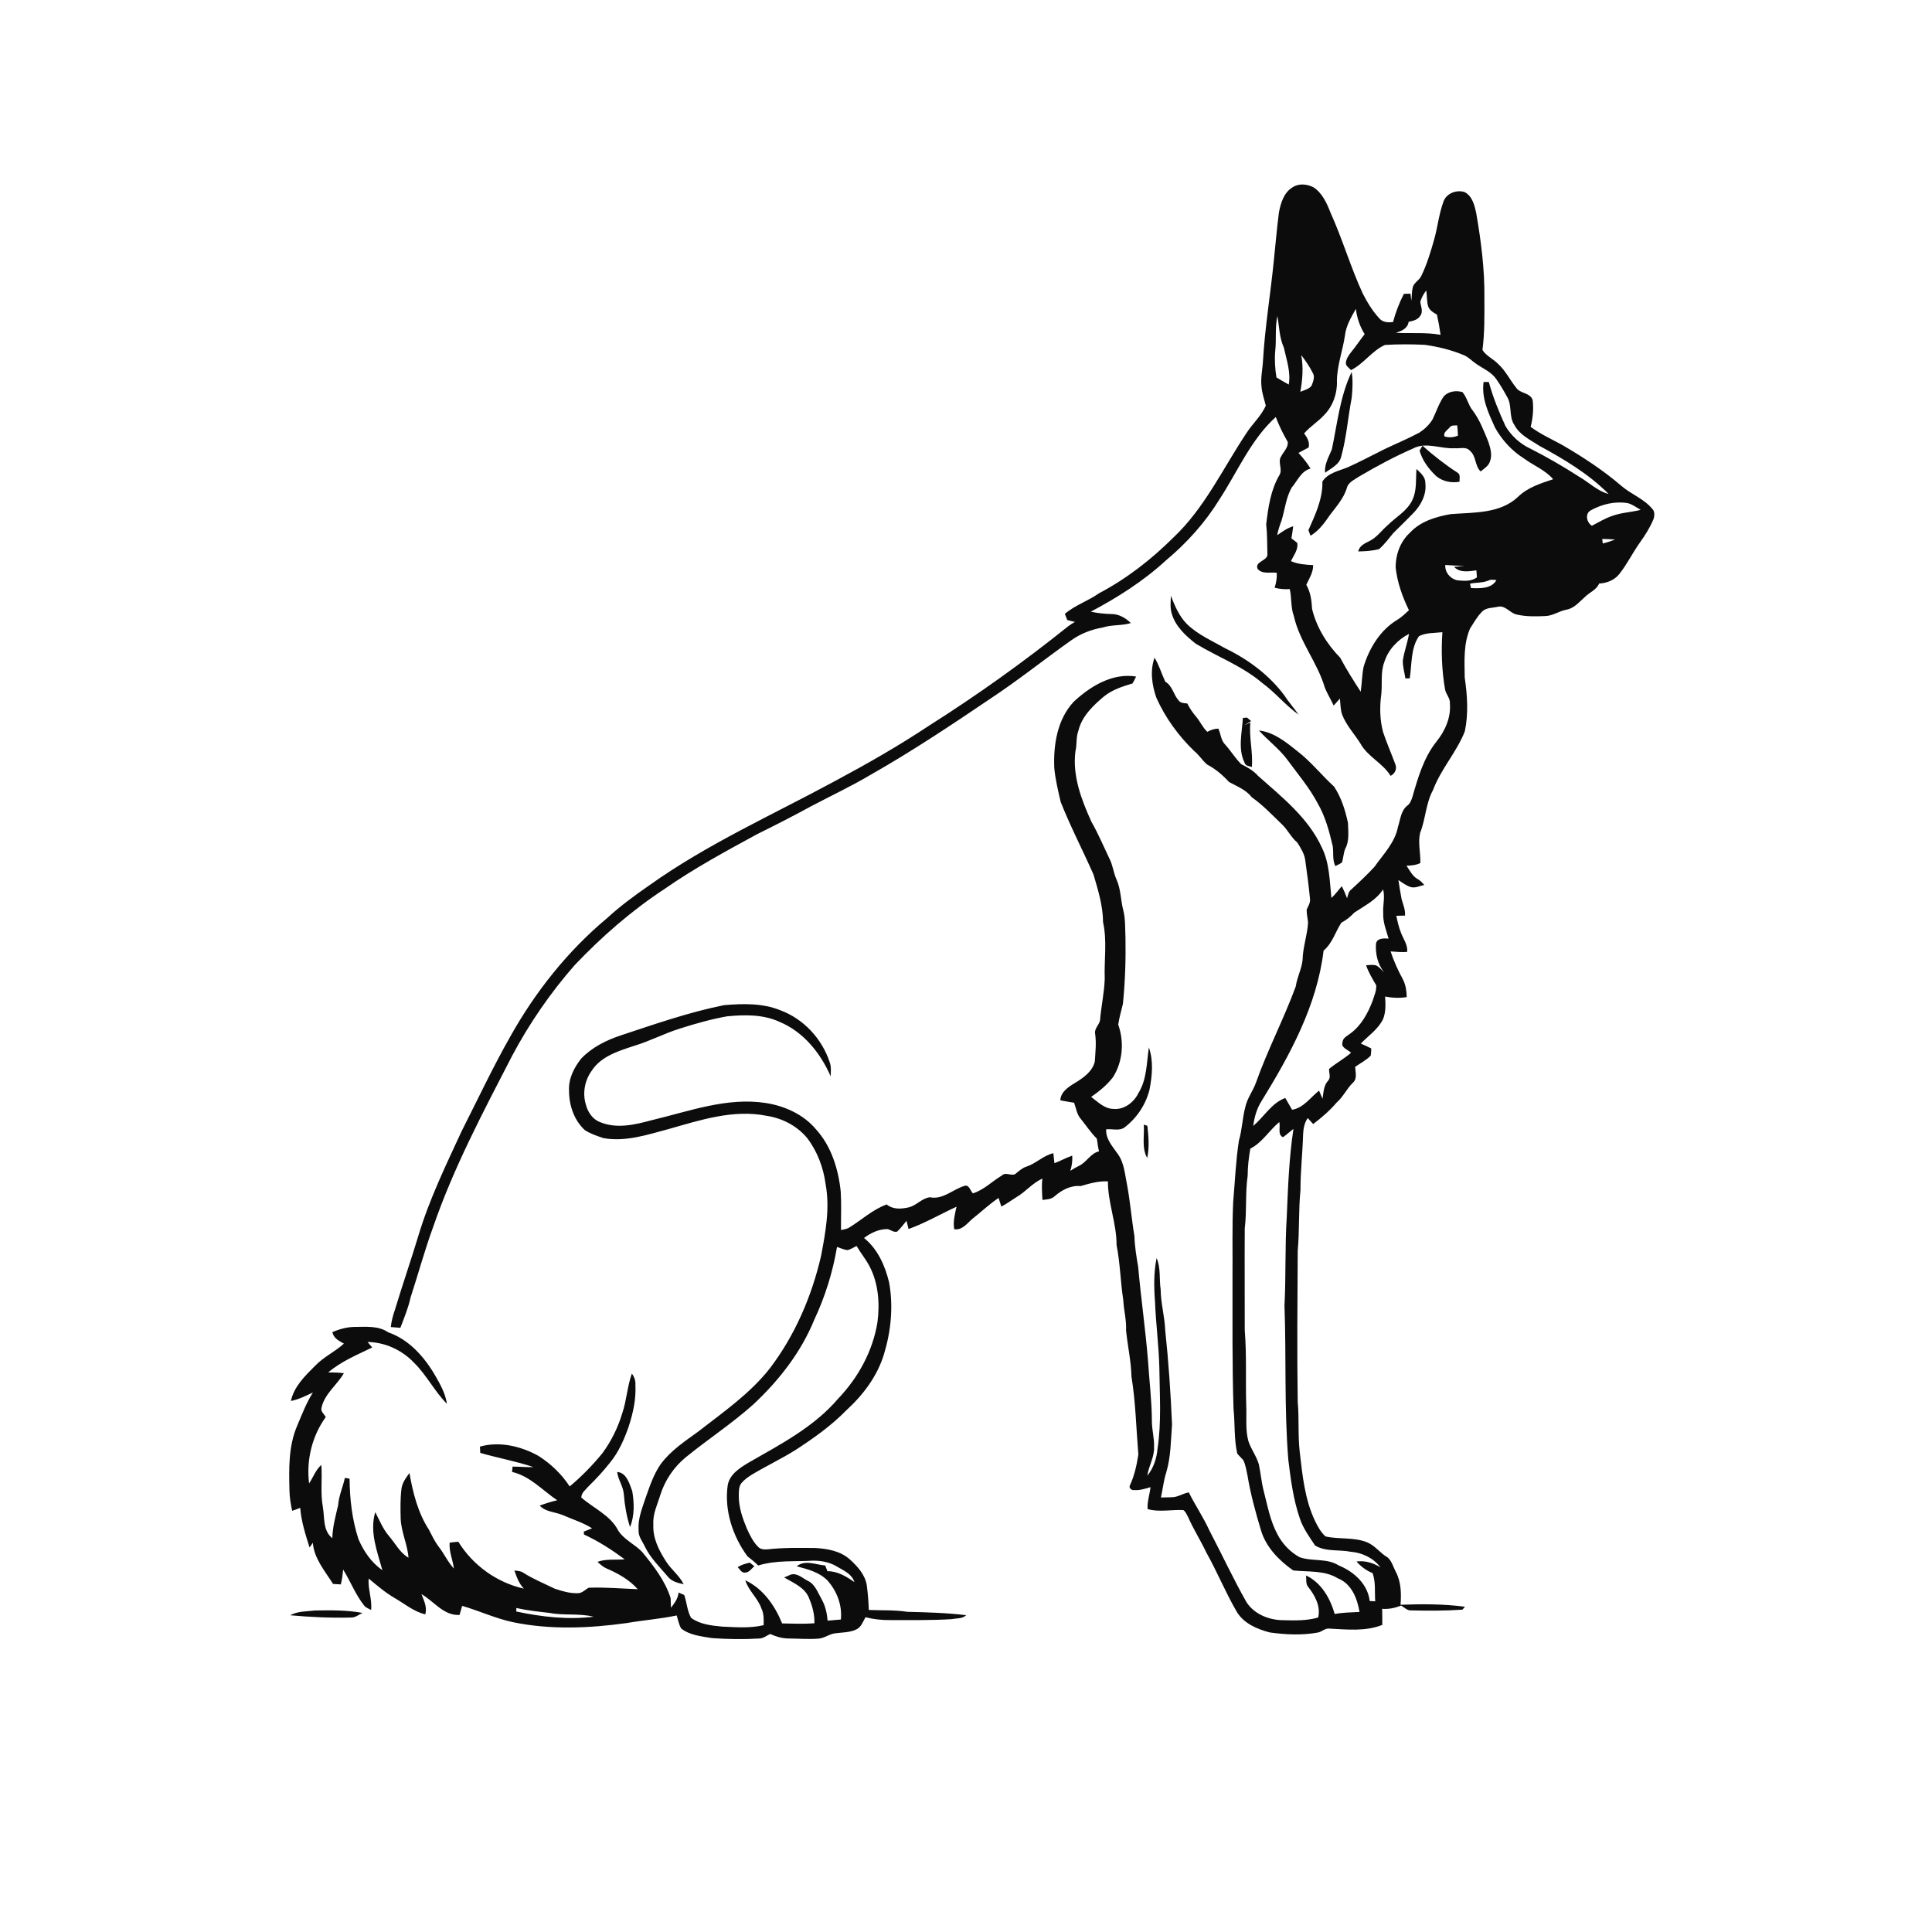 <ns0:svg xmlns:ns0="http://www.w3.org/2000/svg" width="1024pt" height="1024pt" viewBox="0 0 1024 1024" version="1.1">
<ns0:g id="#ffffffff">
<ns0:path fill="#ffffff" opacity="0" d=" M 0.00 0.00 L 1024.00 0.00 L 1024.00 1024.00 L 0.00 1024.00 L 0.00 0.00 M 685.10 99.27 C 680.46 102.02 678.83 107.62 677.86 112.59 C 676.77 120.97 676.08 129.39 675.19 137.79 C 673.43 155.58 670.47 173.21 669.42 191.07 C 669.19 195.73 668.05 200.36 668.64 205.05 C 668.90 208.47 670.10 211.71 670.91 215.01 C 668.46 220.48 663.83 224.60 660.61 229.60 C 648.14 248.30 638.50 269.30 621.91 284.91 C 610.24 296.53 597.09 306.76 582.49 314.45 C 576.73 318.55 569.77 320.75 564.39 325.37 C 564.72 326.19 565.36 327.82 565.68 328.64 C 567.02 328.99 568.37 329.34 569.74 329.62 C 568.47 330.34 567.23 331.13 566.07 332.01 C 542.54 350.87 517.98 368.43 492.50 384.56 C 476.51 395.19 459.82 404.73 442.90 413.79 C 409.73 431.78 374.98 447.24 344.16 469.23 C 336.35 474.63 328.69 480.26 321.69 486.70 C 300.81 504.11 283.70 525.74 270.45 549.41 C 261.16 565.76 253.17 582.80 244.67 599.56 C 236.28 617.69 227.52 635.75 221.76 654.93 C 217.81 668.05 213.30 680.99 209.36 694.10 C 208.30 697.10 207.47 700.20 207.14 703.37 C 208.82 703.54 210.51 703.67 212.20 703.77 C 214.19 698.52 216.37 693.34 217.57 687.84 C 221.63 675.38 225.05 662.72 229.55 650.41 C 240.41 618.80 256.17 589.22 271.44 559.59 C 280.59 542.38 291.72 526.22 304.57 511.56 C 318.93 496.44 334.74 482.64 352.19 471.19 C 367.75 460.33 384.47 451.28 401.12 442.22 C 410.88 437.37 420.60 432.44 430.16 427.20 C 440.65 421.67 451.40 416.64 461.59 410.57 C 483.46 398.15 504.39 384.19 525.21 370.11 C 539.74 360.51 553.34 349.61 567.54 339.54 C 572.55 335.90 578.43 333.63 584.51 332.58 C 589.34 331.01 594.51 331.72 599.36 330.24 C 596.62 327.51 592.96 325.40 589.00 325.45 C 585.35 325.37 581.71 324.98 578.15 324.20 C 592.39 316.65 606.11 307.95 618.00 297.00 C 629.09 287.73 638.88 276.85 646.45 264.51 C 656.02 249.83 662.98 232.99 676.19 221.03 C 677.93 225.63 680.09 230.03 682.56 234.27 C 682.81 237.16 680.29 239.50 679.00 241.94 C 677.04 244.99 680.02 248.78 678.10 251.83 C 673.47 259.73 672.18 268.97 671.11 277.91 C 671.70 283.21 671.60 288.55 671.75 293.88 C 671.77 297.34 665.04 297.49 666.51 301.41 C 668.78 304.53 673.36 303.12 676.71 303.60 C 676.87 306.29 676.41 308.95 675.57 311.50 C 678.19 312.21 680.89 312.41 683.60 312.24 C 684.69 316.97 684.06 321.94 685.77 326.54 C 688.82 340.22 698.37 351.23 702.24 364.62 C 703.57 367.83 705.45 370.78 706.86 373.96 C 707.96 372.73 709.05 371.50 710.17 370.29 C 710.52 373.13 710.40 376.08 711.39 378.81 C 713.57 384.48 717.82 388.95 721.02 394.03 C 724.85 401.06 732.87 404.41 737.05 411.22 C 739.27 410.08 740.48 407.75 739.64 405.31 C 737.51 399.53 735.01 393.87 733.06 388.02 C 731.32 381.51 731.21 374.65 732.11 368.01 C 732.73 362.30 731.62 356.35 733.73 350.87 C 735.78 344.34 740.78 339.08 746.80 335.97 C 746.02 340.72 744.24 345.26 743.54 350.03 C 743.40 353.26 744.44 356.40 744.88 359.58 C 745.46 359.57 746.62 359.54 747.19 359.53 C 748.39 352.08 747.61 343.68 752.07 337.21 C 755.75 335.26 760.37 335.55 764.49 335.08 C 763.81 345.20 764.18 355.39 765.91 365.40 C 766.37 368.05 768.75 370.08 768.47 372.91 C 769.11 380.32 765.86 387.54 761.26 393.18 C 754.57 401.65 751.53 412.23 748.60 422.43 C 748.02 424.07 747.47 425.86 745.99 426.92 C 742.52 429.55 742.24 434.31 740.97 438.17 C 739.42 446.55 733.19 452.75 728.47 459.46 C 724.62 463.64 720.45 467.53 716.27 471.37 C 714.75 472.50 714.45 474.41 713.98 476.11 C 713.17 473.91 712.25 471.75 711.13 469.70 C 709.37 471.83 707.71 474.06 705.68 475.95 C 704.71 467.00 704.72 457.56 700.65 449.31 C 693.48 433.49 679.46 422.48 666.80 411.22 C 664.36 408.44 661.13 406.66 657.89 405.04 C 654.70 401.90 652.41 397.99 649.40 394.68 C 647.07 392.41 647.09 388.99 645.74 386.19 C 643.65 386.21 641.72 386.90 639.91 387.88 C 637.45 385.63 636.18 382.48 634.05 379.97 C 632.22 377.78 630.53 375.47 629.33 372.88 C 627.74 372.65 625.85 372.77 624.78 371.35 C 621.94 368.26 621.48 363.52 617.62 361.30 C 615.67 357.08 614.34 352.58 611.93 348.57 C 609.45 355.48 610.54 363.21 612.96 369.98 C 617.71 380.50 624.63 390.05 632.94 398.05 C 635.56 400.14 637.29 403.12 639.85 405.25 C 644.27 407.55 648.08 410.83 651.43 414.49 C 655.69 416.81 660.45 418.61 663.51 422.59 C 669.32 426.66 674.19 431.87 679.30 436.77 C 682.49 439.68 684.23 443.78 687.59 446.55 C 689.40 449.46 691.39 452.49 691.81 455.98 C 692.76 462.71 693.66 469.44 694.30 476.21 C 694.69 478.38 693.37 480.23 692.56 482.13 C 692.50 484.45 693.11 486.71 693.30 489.03 C 692.90 495.67 690.54 502.04 690.40 508.71 C 689.91 513.58 687.47 517.98 686.78 522.83 C 680.46 540.03 671.89 556.34 665.76 573.63 C 664.16 578.25 660.91 582.18 659.98 587.05 C 658.44 592.79 658.36 598.80 656.66 604.50 C 654.99 615.24 654.57 626.12 653.62 636.94 C 652.98 650.28 653.38 663.65 653.25 677.00 C 653.28 700.27 653.05 723.56 653.80 746.83 C 654.63 754.67 654.00 762.65 655.76 770.39 C 656.74 771.70 658.05 772.74 659.05 774.06 C 660.21 776.55 660.62 779.30 661.19 781.98 C 662.78 791.75 665.42 801.33 668.26 810.81 C 670.89 819.95 677.84 827.06 685.45 832.38 C 693.37 833.21 702.06 832.19 709.19 836.60 C 716.37 839.42 719.41 847.32 720.58 854.37 C 716.18 854.62 711.75 854.62 707.41 855.45 C 705.03 847.13 700.37 838.87 692.25 835.04 C 692.47 837.14 691.92 839.63 693.52 841.31 C 697.03 845.73 700.10 851.56 698.64 857.32 C 692.58 859.08 686.21 858.89 679.98 858.74 C 672.61 858.66 664.82 855.60 660.70 849.24 C 653.62 836.80 647.62 823.78 640.97 811.11 C 637.81 804.15 633.48 797.83 630.09 791.00 C 626.94 791.53 624.22 793.61 620.97 793.57 C 619.08 793.65 617.19 793.67 615.31 793.70 C 616.31 789.26 616.74 784.71 618.15 780.37 C 620.61 772.13 620.55 763.48 621.20 755.00 C 620.49 738.30 619.35 721.61 617.58 704.98 C 617.32 697.75 615.21 690.74 615.18 683.49 C 614.34 677.94 615.32 672.05 613.02 666.81 C 611.47 674.41 611.59 682.28 612.18 690.00 C 612.65 701.70 614.20 713.32 614.48 725.03 C 614.64 739.31 615.67 753.69 613.51 767.87 C 613.07 773.00 611.39 778.15 608.08 782.18 C 608.80 777.00 611.90 772.36 611.67 767.03 C 611.89 762.33 610.48 757.76 610.52 753.08 C 610.47 742.35 609.13 731.69 608.45 720.99 C 607.11 704.43 604.72 687.98 603.25 671.43 C 602.33 666.05 601.42 660.67 601.28 655.21 C 599.76 646.17 599.04 637.02 597.38 628.02 C 596.19 622.46 595.93 616.41 592.46 611.65 C 589.73 607.70 585.98 603.69 586.29 598.56 C 589.60 598.21 593.49 599.67 596.32 597.34 C 602.64 592.42 607.32 585.35 609.26 577.56 C 610.68 570.21 611.44 562.36 608.93 555.16 C 607.70 563.27 607.92 572.07 603.42 579.30 C 601.02 584.27 595.81 588.33 590.07 587.74 C 585.35 587.66 581.87 584.02 578.34 581.39 C 582.65 578.39 586.79 575.06 589.97 570.84 C 595.12 562.66 595.91 552.12 592.68 543.08 C 593.22 539.32 594.32 535.68 595.18 531.99 C 596.34 520.38 596.74 508.69 596.53 497.02 C 596.29 492.19 596.56 487.28 595.39 482.55 C 593.95 477.16 594.12 471.37 591.80 466.22 C 590.14 462.57 589.83 458.46 587.94 454.91 C 584.83 448.42 582.03 441.77 578.46 435.52 C 573.19 423.89 568.35 411.29 569.99 398.28 C 570.89 394.66 570.23 390.83 571.57 387.30 C 573.40 379.62 579.35 373.99 585.17 369.09 C 589.55 365.58 594.94 363.80 600.25 362.25 C 600.94 361.06 601.57 359.84 602.15 358.58 C 589.61 356.53 577.78 363.77 569.00 372.03 C 560.37 381.36 558.27 394.77 558.79 407.02 C 559.34 413.14 560.82 419.06 562.18 425.03 C 567.36 438.13 573.90 450.65 579.58 463.53 C 582.00 471.77 584.60 480.11 584.64 488.78 C 586.87 498.68 585.16 508.93 585.53 518.98 C 585.25 526.30 583.65 533.47 583.04 540.75 C 582.58 543.30 579.90 545.15 580.45 547.91 C 581.14 552.80 580.59 557.72 580.27 562.62 C 579.05 567.87 574.27 571.23 569.92 573.89 C 566.43 576.00 562.19 578.63 562.00 583.19 C 564.42 583.65 566.85 584.11 569.30 584.48 C 570.39 587.38 570.72 590.71 572.89 593.09 C 575.69 596.59 578.19 600.33 581.36 603.53 C 581.69 605.77 581.96 608.03 582.50 610.25 C 577.97 611.28 575.96 616.00 571.95 617.89 C 570.33 618.68 568.77 619.55 567.29 620.57 C 568.12 617.96 568.48 615.24 568.31 612.51 C 565.06 613.61 562.08 615.33 558.87 616.52 C 558.69 614.74 558.49 612.97 558.29 611.21 C 552.99 612.44 549.18 616.65 544.08 618.32 C 542.00 618.96 540.37 620.42 538.72 621.75 C 536.62 624.05 533.25 620.80 531.07 623.01 C 525.86 626.07 521.53 630.69 515.65 632.50 C 514.22 631.07 513.64 627.57 511.02 628.60 C 504.95 630.46 499.64 636.01 492.89 634.57 C 488.67 635.04 485.79 638.90 481.72 639.91 C 477.71 640.81 473.32 641.18 469.96 638.38 C 462.66 641.01 456.91 646.42 450.40 650.44 C 449.02 651.40 447.34 651.60 445.75 651.95 C 445.69 645.13 446.02 638.31 445.60 631.50 C 444.35 619.65 440.63 607.49 432.46 598.53 C 425.88 590.67 415.93 586.19 405.95 584.62 C 385.31 581.41 365.26 589.02 345.47 593.71 C 336.67 596.10 326.90 598.44 318.11 594.77 C 313.99 593.26 311.43 589.26 310.44 585.15 C 308.69 579.18 309.98 572.53 313.62 567.51 C 318.62 559.78 327.97 557.00 336.24 554.28 C 344.49 551.80 352.14 547.71 360.36 545.16 C 368.54 542.56 376.82 540.20 385.27 538.69 C 394.63 537.76 404.55 537.59 413.27 541.65 C 425.86 546.89 434.96 558.24 440.29 570.51 C 440.32 568.00 440.66 565.39 439.75 562.99 C 435.69 550.59 425.95 540.05 413.66 535.49 C 404.20 531.61 393.73 531.91 383.74 532.75 C 365.05 536.53 347.00 542.82 328.93 548.81 C 321.25 551.38 313.71 555.12 308.07 561.06 C 304.25 565.81 301.27 571.74 301.60 577.99 C 301.58 585.68 304.19 593.68 309.96 598.97 C 312.95 600.95 316.43 602.06 319.80 603.21 C 331.61 605.36 343.24 601.39 354.53 598.38 C 371.30 593.62 388.75 587.88 406.34 591.40 C 414.59 592.65 422.44 596.72 427.80 603.17 C 433.21 610.25 436.43 618.85 437.59 627.65 C 439.94 640.30 437.57 653.10 435.21 665.54 C 430.29 686.93 421.44 707.58 408.14 725.12 C 397.56 738.65 383.34 748.44 369.92 758.88 C 362.84 764.01 355.36 768.97 350.12 776.11 C 346.25 781.73 344.17 788.31 341.90 794.69 C 340.13 799.97 338.04 805.37 338.47 811.05 C 338.25 814.44 340.63 817.11 341.96 820.03 C 344.95 826.07 349.90 830.77 354.17 835.88 C 356.21 838.30 359.40 839.02 362.35 839.67 C 360.13 835.13 355.91 832.04 353.18 827.84 C 349.34 821.93 345.86 815.25 346.30 807.99 C 345.88 802.42 348.49 797.36 350.04 792.18 C 352.49 784.48 357.20 777.56 363.42 772.43 C 375.20 762.82 388.00 754.49 399.33 744.33 C 412.86 731.68 424.55 716.74 431.58 699.49 C 437.33 687.27 441.39 674.23 443.63 660.92 C 445.40 661.51 447.13 662.25 448.97 662.59 C 450.82 662.37 452.33 661.10 454.03 660.42 C 456.12 664.07 458.85 667.32 460.82 671.06 C 465.58 680.10 466.36 690.71 465.09 700.71 C 462.64 716.02 454.93 730.11 444.28 741.27 C 431.54 756.25 413.87 765.42 397.09 775.04 C 392.26 777.92 386.63 781.33 385.67 787.40 C 383.87 800.63 388.38 814.24 396.14 824.86 C 398.13 826.38 400.08 827.96 401.85 829.75 C 411.34 826.82 421.27 827.76 431.03 827.17 C 435.40 827.18 439.92 828.02 443.69 830.36 C 447.23 832.46 451.54 834.24 452.86 838.55 C 448.56 835.57 443.98 832.74 438.55 832.76 C 438.16 831.75 437.77 830.74 437.38 829.75 C 432.38 829.33 426.73 826.58 422.27 830.16 C 428.02 831.70 434.08 833.23 438.47 837.57 C 443.53 843.20 446.46 850.74 445.68 858.38 C 443.33 858.54 440.99 858.74 438.65 858.98 C 438.32 855.03 437.45 851.07 435.47 847.61 C 433.43 844.11 432.07 839.68 428.12 837.85 C 425.25 836.45 422.65 833.59 419.14 834.56 C 418.26 834.94 416.50 835.70 415.62 836.08 C 420.51 839.00 426.76 841.42 428.87 847.20 C 430.63 851.36 431.80 855.82 431.66 860.37 C 425.96 860.81 420.25 860.55 414.54 860.45 C 410.75 851.05 404.46 841.99 395.03 837.60 C 396.78 843.21 401.69 847.03 403.59 852.57 C 404.91 855.31 404.83 858.40 404.74 861.37 C 397.62 863.08 390.20 862.46 382.96 862.15 C 377.24 861.62 371.13 861.00 366.33 857.54 C 364.20 853.84 364.04 849.35 362.65 845.36 C 361.90 845.04 360.40 844.40 359.65 844.08 C 359.42 847.21 357.47 849.74 355.64 852.15 C 355.49 850.44 355.57 848.74 355.45 847.05 C 352.52 837.77 346.45 830.02 340.38 822.59 C 336.49 818.53 330.93 816.16 327.76 811.40 C 323.68 803.17 314.69 799.50 308.10 793.71 C 308.12 791.18 310.40 789.63 311.86 787.86 C 315.92 783.90 319.77 779.73 323.28 775.27 C 327.86 769.72 330.77 763.04 333.15 756.31 C 335.49 749.15 337.19 741.66 336.78 734.08 C 336.93 731.86 336.25 729.78 334.89 728.05 C 332.45 734.86 332.13 742.20 329.81 749.06 C 327.54 756.65 323.97 763.86 319.27 770.25 C 314.04 776.63 308.28 782.56 301.94 787.84 C 297.72 781.31 291.94 775.84 285.41 771.66 C 276.15 766.51 264.74 763.78 254.38 766.74 C 254.42 767.84 254.47 768.95 254.54 770.07 C 263.89 772.76 273.54 774.48 282.76 777.59 C 279.06 777.72 275.37 777.33 271.68 777.33 C 271.61 778.03 271.46 779.44 271.39 780.15 C 280.93 782.34 287.50 789.92 295.34 795.17 C 292.18 795.89 289.08 796.87 286.05 798.01 C 289.22 801.36 294.03 801.32 298.06 802.94 C 303.34 805.26 308.91 806.94 313.82 810.04 C 312.34 810.61 310.88 811.19 309.41 811.78 C 309.44 812.17 309.50 812.93 309.53 813.32 C 317.21 816.85 324.30 821.43 331.08 826.46 C 326.28 826.91 321.28 826.12 316.67 827.81 C 318.17 829.20 319.74 830.59 321.67 831.41 C 327.70 833.99 333.60 837.34 338.01 842.30 C 329.35 841.99 320.68 841.20 312.00 841.53 C 310.06 842.60 308.40 844.59 306.00 844.43 C 301.87 844.52 297.80 843.31 293.92 841.99 C 288.37 839.26 282.60 836.94 277.38 833.58 C 275.97 832.61 274.24 832.62 272.63 832.37 C 273.84 835.80 275.04 839.34 277.66 842.00 C 263.36 838.83 250.59 829.61 242.92 817.16 C 241.38 817.27 239.85 817.42 238.32 817.63 C 237.91 822.37 240.02 826.74 240.58 831.37 C 237.31 827.84 235.35 823.39 232.41 819.63 C 230.31 816.88 228.89 813.73 227.29 810.69 C 221.47 801.72 218.84 791.15 217.02 780.73 C 215.14 783.31 213.11 785.98 212.77 789.27 C 212.14 794.40 212.24 799.60 212.36 804.77 C 212.59 811.93 215.99 818.49 216.51 825.62 C 211.83 822.92 209.48 817.89 206.03 813.97 C 202.91 810.25 201.10 805.72 198.90 801.45 C 195.76 811.85 199.93 822.30 202.67 832.22 C 196.83 828.22 192.76 822.17 189.98 815.77 C 186.63 805.46 185.37 794.54 185.28 783.74 C 184.45 783.58 183.62 783.43 182.80 783.29 C 181.75 788.17 179.58 792.79 179.22 797.81 C 177.87 803.56 176.27 809.31 176.14 815.26 C 171.02 811.29 172.12 804.27 171.10 798.61 C 169.78 791.27 170.86 783.81 170.32 776.44 C 167.30 779.10 166.01 782.97 163.83 786.25 C 162.28 773.95 165.36 761.15 172.66 751.08 C 171.81 749.48 169.84 748.12 170.40 746.12 C 172.04 738.70 178.62 734.12 182.27 727.82 C 179.51 727.48 176.74 727.41 173.97 727.41 C 180.85 721.51 189.27 718.11 197.30 714.18 C 196.46 713.21 195.62 712.24 194.80 711.27 C 204.17 711.42 213.21 715.60 219.59 722.43 C 226.20 728.94 230.34 737.49 236.88 744.04 C 236.11 738.67 233.42 733.87 230.77 729.24 C 225.03 719.30 216.89 710.02 205.76 706.15 C 200.54 702.56 193.97 703.28 187.97 703.30 C 183.89 703.31 179.95 704.48 176.20 706.00 C 176.70 709.28 179.69 710.68 182.28 712.15 C 177.50 716.51 171.43 719.24 166.95 723.97 C 161.64 729.27 155.81 734.92 154.18 742.55 C 158.31 741.74 162.07 739.84 165.84 738.06 C 162.37 743.56 160.04 749.68 157.52 755.66 C 152.89 766.40 153.12 778.37 153.42 789.85 C 153.46 793.52 154.07 797.15 154.85 800.75 C 156.29 800.28 157.71 799.76 159.12 799.21 C 159.69 806.43 161.90 813.35 164.09 820.21 C 164.66 819.36 165.24 818.52 165.81 817.70 C 166.45 826.08 172.26 832.68 176.53 839.53 C 177.89 839.59 179.26 839.67 180.63 839.77 C 181.33 837.19 181.61 834.55 181.89 831.92 C 185.78 838.16 188.40 845.17 193.01 850.98 C 193.94 852.14 195.42 852.61 196.69 853.32 C 197.32 847.69 194.91 842.30 195.42 836.67 C 199.80 840.31 204.13 844.03 209.06 846.92 C 214.40 849.99 219.27 854.17 225.38 855.65 C 226.55 851.86 224.69 848.34 223.37 844.90 C 230.00 848.70 235.16 856.43 243.57 855.95 C 244.06 854.35 244.51 852.74 244.95 851.14 C 254.02 853.77 262.66 857.85 271.94 859.80 C 291.82 863.91 312.36 863.02 332.35 860.23 C 341.09 858.70 349.98 858.08 358.66 856.22 C 359.37 858.50 359.82 860.92 360.95 863.07 C 365.58 866.74 371.72 867.28 377.34 868.22 C 385.66 868.82 394.03 868.96 402.36 868.45 C 404.54 868.42 406.30 866.94 408.19 866.04 C 411.25 867.40 414.51 868.43 417.89 868.43 C 423.19 868.46 428.50 868.93 433.79 868.51 C 437.05 868.30 439.68 865.93 442.93 865.65 C 446.58 865.19 450.45 865.27 453.84 863.65 C 456.47 862.46 457.38 859.48 458.73 857.17 C 463.07 858.26 467.53 858.75 472.01 858.68 C 482.86 858.63 493.72 858.88 504.55 858.17 C 507.09 857.63 510.11 858.06 512.10 856.08 C 501.77 854.84 491.34 854.54 480.94 854.30 C 474.17 853.23 467.30 853.62 460.48 853.31 C 460.33 848.85 459.99 844.40 459.38 839.98 C 458.39 834.48 454.46 830.17 450.46 826.55 C 445.48 822.03 438.52 820.82 432.04 820.47 C 423.63 820.40 415.19 820.23 406.82 821.18 C 405.15 821.33 403.23 821.25 401.97 820.01 C 399.17 817.29 397.47 813.70 395.86 810.21 C 393.58 804.74 391.57 798.99 391.58 793.00 C 391.59 790.65 391.48 788.05 392.96 786.08 C 394.52 784.24 396.50 782.82 398.54 781.56 C 406.11 777.03 414.09 773.23 421.57 768.57 C 431.14 762.36 440.53 755.72 448.53 747.53 C 457.53 739.32 465.14 729.23 468.62 717.43 C 472.29 705.27 473.55 692.14 471.22 679.60 C 469.08 670.78 465.18 661.96 457.94 656.16 C 461.58 653.41 465.92 651.36 470.56 651.44 C 472.18 651.94 473.70 653.28 475.50 652.78 C 477.37 651.07 478.83 648.97 480.47 647.05 C 480.74 648.14 481.28 650.32 481.55 651.41 C 490.37 648.25 498.48 643.48 506.98 639.58 C 506.12 643.50 505.04 647.46 505.76 651.51 C 510.14 652.21 512.74 648.13 515.72 645.73 C 520.26 642.16 524.46 638.15 529.27 634.93 C 529.73 636.46 530.22 637.98 530.73 639.51 C 533.46 638.13 535.90 636.27 538.49 634.66 C 543.52 631.83 547.15 627.02 552.50 624.69 C 552.00 628.44 552.32 632.22 552.53 635.99 C 554.78 635.72 557.27 635.68 559.02 634.01 C 562.82 630.69 567.57 628.16 572.75 628.65 C 577.46 627.29 582.23 625.87 587.21 626.16 C 587.20 637.61 591.85 648.43 591.80 659.89 C 593.72 669.52 593.86 679.38 595.36 689.06 C 595.61 694.42 597.11 699.65 596.83 705.05 C 597.64 713.24 599.50 721.34 599.70 729.60 C 601.93 743.26 602.20 757.17 603.35 770.92 C 602.48 776.50 601.29 782.10 598.89 787.24 C 598.08 788.62 599.84 790.07 601.22 789.76 C 604.17 789.99 607.00 789.03 609.80 788.23 C 609.35 792.11 607.99 795.88 608.25 799.84 C 614.45 801.61 620.90 800.02 627.21 800.37 C 628.47 801.27 629.03 802.82 629.76 804.16 C 632.57 810.58 636.38 816.49 639.36 822.83 C 645.16 833.15 649.60 844.17 655.58 854.38 C 659.32 860.53 666.35 863.49 673.02 865.23 C 681.48 866.41 690.16 866.82 698.60 865.26 C 700.66 864.84 702.29 862.96 704.48 863.19 C 713.86 863.66 723.67 864.80 732.63 861.24 C 732.71 858.39 732.61 855.55 732.56 852.71 C 736.03 852.99 739.42 852.26 742.64 850.99 C 744.35 851.98 745.88 853.72 748.03 853.55 C 757.06 853.74 766.10 853.79 775.12 853.15 C 775.45 852.76 776.12 851.98 776.45 851.60 C 765.15 850.11 753.69 850.13 742.32 850.56 C 742.76 844.68 742.65 838.49 739.83 833.15 C 738.46 830.58 737.74 827.45 735.49 825.49 C 731.56 823.23 728.89 819.26 724.65 817.48 C 717.62 814.60 709.81 816.00 702.54 814.34 C 700.05 812.12 698.44 809.11 697.01 806.16 C 691.54 794.74 690.32 781.93 688.88 769.52 C 687.87 760.71 688.61 751.83 687.82 743.01 C 687.42 716.34 687.66 689.66 687.82 662.99 C 688.80 652.30 688.20 641.52 689.28 630.84 C 689.24 620.92 690.41 611.07 690.67 601.17 C 690.83 598.16 691.34 595.09 693.14 592.60 C 694.10 593.65 695.05 594.70 696.01 595.77 C 700.48 592.37 704.76 588.70 708.41 584.41 C 711.89 581.43 713.73 577.13 716.98 573.95 C 719.52 571.79 718.39 568.31 718.26 565.46 C 721.02 563.49 724.15 561.96 726.52 559.50 C 726.73 558.24 726.74 556.97 726.81 555.72 C 724.99 554.76 723.12 553.90 721.24 553.11 C 725.30 548.95 730.40 545.56 733.03 540.20 C 734.59 536.41 734.39 532.20 734.13 528.19 C 737.91 528.91 741.78 529.10 745.59 528.47 C 745.54 525.29 745.08 522.07 743.63 519.21 C 741.02 514.43 738.75 509.45 737.05 504.27 C 739.96 504.49 742.88 504.77 745.81 504.55 C 746.27 500.76 743.75 497.72 742.54 494.34 C 741.38 491.46 740.70 488.42 740.08 485.39 C 741.61 485.39 743.13 485.35 744.67 485.28 C 744.96 482.20 743.65 479.41 742.87 476.52 C 742.22 473.17 741.71 469.80 741.18 466.43 C 743.21 467.81 745.21 469.33 747.57 470.13 C 750.04 470.89 752.48 469.53 754.88 469.04 C 753.85 467.88 752.81 466.71 751.44 465.96 C 748.61 464.44 747.23 461.37 745.47 458.85 C 747.97 458.75 750.52 458.58 752.81 457.43 C 753.00 452.12 751.44 446.71 752.69 441.47 C 755.64 434.06 755.68 425.74 759.56 418.68 C 763.71 407.57 772.09 398.63 776.39 387.61 C 778.37 378.26 777.71 368.48 776.33 359.08 C 776.22 350.37 775.61 341.30 779.16 333.12 C 781.13 330.14 782.83 326.90 785.38 324.36 C 787.55 321.89 791.16 322.29 794.10 321.55 C 798.10 320.81 800.37 325.09 804.02 325.74 C 808.88 326.86 813.95 326.74 818.91 326.53 C 822.97 326.46 826.34 323.87 830.27 323.14 C 834.48 322.39 837.17 318.86 840.24 316.22 C 842.66 313.86 846.20 312.61 847.57 309.29 C 851.62 309.09 855.64 307.53 858.23 304.29 C 862.44 299.02 865.36 292.88 869.29 287.40 C 872.03 283.58 874.55 279.57 876.37 275.21 C 876.98 273.38 877.19 270.95 875.60 269.56 C 871.22 264.28 864.53 261.98 859.43 257.58 C 849.79 249.28 839.08 242.30 828.12 235.90 C 822.45 232.76 816.50 230.13 811.28 226.25 C 812.45 221.61 812.91 216.77 812.34 212.01 C 810.98 208.00 805.66 208.69 803.56 205.45 C 800.28 201.36 797.99 196.49 794.07 192.93 C 791.49 190.23 787.77 188.70 785.73 185.50 C 786.92 176.39 786.78 167.18 786.76 158.00 C 786.95 142.95 785.02 127.96 782.46 113.15 C 781.59 108.96 780.42 103.98 776.30 101.82 C 771.97 100.37 766.42 102.53 765.00 107.06 C 762.65 113.46 762.00 120.32 760.16 126.86 C 758.29 133.46 756.32 140.08 753.31 146.26 C 752.26 148.56 749.59 149.66 748.82 152.13 C 748.23 154.52 748.32 157.00 748.04 159.43 C 747.85 158.17 747.71 156.90 747.58 155.64 C 746.71 155.67 744.97 155.73 744.09 155.75 C 741.62 160.53 739.72 165.51 738.33 170.71 C 735.76 170.97 732.97 170.92 731.13 168.82 C 727.50 164.90 724.67 160.27 722.26 155.52 C 715.83 141.56 711.54 126.73 705.21 112.73 C 703.23 107.66 700.82 102.25 696.07 99.21 C 692.67 97.53 688.39 97.09 685.10 99.27 M 620.58 315.77 C 620.52 318.85 620.10 322.03 621.00 325.04 C 622.88 331.89 628.37 336.93 633.77 341.17 C 645.43 348.23 658.51 353.03 668.99 361.98 C 675.92 367.03 681.32 373.82 688.31 378.80 C 685.83 375.25 682.92 372.01 680.58 368.36 C 672.51 357.64 661.50 349.48 649.49 343.66 C 642.53 339.69 634.97 336.47 629.15 330.81 C 624.98 326.68 622.70 321.14 620.58 315.77 M 658.76 380.51 C 658.30 388.35 656.03 396.82 659.65 404.25 C 660.13 405.99 662.05 406.05 663.51 406.51 C 664.17 398.63 661.94 390.84 662.72 382.94 C 661.92 383.30 660.31 384.03 659.51 384.39 C 660.70 383.63 661.90 382.90 663.13 382.19 C 662.39 381.57 661.66 380.96 660.95 380.35 C 660.40 380.39 659.31 380.47 658.76 380.51 M 667.27 387.17 C 672.08 392.54 677.98 396.84 682.30 402.66 C 687.82 410.22 693.97 417.38 698.35 425.70 C 702.44 432.71 704.52 440.57 706.36 448.40 C 706.91 451.94 706.10 455.68 707.75 459.03 C 708.93 458.50 710.08 457.89 711.20 457.23 C 712.07 454.84 712.02 452.22 713.00 449.88 C 715.29 445.71 714.56 440.74 714.45 436.18 C 713.03 429.43 710.92 422.67 707.07 416.89 C 700.44 410.87 694.87 403.71 687.74 398.23 C 681.70 393.39 675.22 388.07 667.27 387.17 M 606.25 596.05 C 606.63 601.92 605.01 608.41 608.04 613.76 C 609.25 608.15 608.76 602.37 608.13 596.72 C 607.66 596.55 606.72 596.22 606.25 596.05 M 327.10 780.15 C 327.62 784.33 330.38 787.87 330.65 792.11 C 331.13 797.95 332.10 803.77 333.93 809.36 C 336.39 803.33 336.17 796.59 335.10 790.30 C 333.61 786.35 332.11 780.56 327.10 780.15 M 391.01 830.59 C 392.11 831.74 393.01 833.76 394.91 833.50 C 397.08 833.53 398.31 831.34 399.85 830.15 C 399.24 829.67 398.03 828.71 397.42 828.23 C 395.19 828.73 392.96 829.35 391.01 830.59 M 153.81 856.12 C 164.47 857.10 175.22 857.59 185.95 857.33 C 188.27 857.44 190.13 855.83 192.11 854.89 C 183.85 853.33 175.41 853.46 167.04 853.59 C 162.61 854.13 157.79 853.88 153.81 856.12 Z" />
<ns0:path fill="#ffffff" opacity="0" d=" M 752.77 160.04 C 753.37 157.80 754.55 155.77 755.94 153.93 C 756.40 156.67 756.15 159.53 756.90 162.23 C 757.61 164.44 759.70 165.67 761.61 166.74 C 762.40 170.28 763.03 173.86 763.53 177.46 C 755.72 176.04 747.77 176.82 739.89 176.41 C 742.90 175.38 746.11 174.14 746.61 170.55 C 748.83 170.11 751.37 169.59 752.68 167.50 C 754.47 165.34 753.12 162.46 752.77 160.04 Z" />
<ns0:path fill="#ffffff" opacity="0" d=" M 712.87 177.72 C 713.45 172.62 716.16 168.12 718.63 163.72 C 719.22 168.48 720.74 173.04 723.30 177.11 C 720.91 180.14 718.80 183.38 716.35 186.37 C 715.01 188.06 713.63 189.90 713.36 192.10 C 713.05 193.96 715.07 194.90 716.03 196.18 C 722.83 192.81 727.13 185.94 734.03 182.83 C 741.01 182.40 748.03 182.43 755.02 182.75 C 762.12 183.71 769.17 185.45 775.79 188.21 C 778.29 189.19 780.07 191.27 782.27 192.73 C 785.94 195.34 790.41 197.08 793.05 200.91 C 795.12 203.87 796.96 206.99 798.68 210.17 C 801.64 214.74 799.54 220.74 802.68 225.28 C 805.45 230.57 811.03 233.10 815.79 236.22 C 828.90 243.37 842.03 251.12 852.59 261.82 C 846.67 260.27 842.32 255.77 837.15 252.79 C 828.77 247.37 820.11 242.37 811.22 237.83 C 805.77 235.34 801.10 231.06 797.99 225.96 C 794.49 218.36 791.30 210.55 789.10 202.46 C 788.41 202.46 787.03 202.46 786.34 202.46 C 785.11 211.08 788.96 219.03 792.40 226.65 C 796.12 233.29 801.37 239.03 807.85 243.07 C 812.90 246.81 819.04 249.13 823.21 254.00 C 816.55 256.21 809.55 258.39 804.44 263.47 C 794.93 272.33 781.09 271.54 769.04 272.48 C 761.15 273.83 752.92 276.27 747.32 282.33 C 742.16 287.02 739.63 294.05 739.74 300.93 C 740.61 308.80 743.33 316.35 746.77 323.43 C 744.82 325.25 742.88 327.12 740.60 328.52 C 731.54 333.93 725.74 343.53 722.73 353.43 C 721.87 357.78 721.85 362.23 721.20 366.61 C 717.36 360.73 713.62 354.78 710.32 348.59 C 703.33 341.43 697.80 332.56 695.44 322.78 C 695.20 318.34 694.62 313.85 692.36 309.94 C 693.91 306.58 696.09 303.37 695.98 299.52 C 691.99 299.33 687.95 299.05 684.25 297.42 C 685.63 294.33 688.20 291.36 687.57 287.76 C 686.60 286.88 685.51 286.15 684.48 285.37 C 684.83 283.23 685.18 281.10 685.41 278.94 C 682.24 279.86 679.59 281.83 676.92 283.68 C 677.45 281.00 678.29 278.41 679.26 275.87 C 681.01 270.09 681.60 263.83 684.57 258.50 C 687.69 254.87 689.55 249.72 694.60 248.35 C 692.80 245.34 690.59 242.63 688.22 240.05 C 690.02 239.10 691.82 238.14 693.61 237.16 C 694.28 234.32 692.85 231.91 691.21 229.72 C 694.38 226.03 698.64 223.51 701.90 219.90 C 706.47 215.20 708.84 208.55 708.59 202.03 C 708.63 193.72 711.68 185.87 712.87 177.72 M 705.92 238.14 C 704.32 242.17 701.89 245.98 702.32 250.55 C 705.55 248.14 709.94 246.29 710.89 241.93 C 713.68 231.81 714.42 221.29 716.41 211.01 C 716.88 206.41 717.16 201.73 716.41 197.14 C 710.24 209.99 708.83 224.36 705.92 238.14 M 765.20 210.11 C 762.66 213.85 761.25 218.20 759.31 222.25 C 757.60 225.09 755.10 227.45 752.34 229.27 C 746.36 232.46 740.09 235.08 733.96 237.99 C 727.51 241.17 721.16 244.59 714.61 247.55 C 709.82 249.62 703.92 250.48 700.90 255.23 C 701.14 264.39 697.11 272.83 693.49 281.00 C 693.77 281.74 694.31 283.20 694.59 283.94 C 699.04 281.33 702.06 277.08 704.93 272.91 C 708.26 268.52 712.05 264.27 713.79 258.92 C 714.47 255.55 717.94 254.27 720.47 252.50 C 729.65 247.11 739.04 242.04 748.81 237.78 C 755.78 233.96 763.65 238.07 771.02 237.56 C 773.69 237.86 777.12 236.53 779.11 238.94 C 782.52 241.76 781.62 246.88 784.77 249.89 C 786.65 248.32 789.09 246.93 789.77 244.39 C 791.02 241.08 789.92 237.49 788.90 234.28 C 786.52 228.51 784.33 222.56 780.53 217.54 C 778.18 214.60 777.55 210.69 775.14 207.82 C 771.76 206.81 767.62 207.39 765.20 210.11 M 752.40 238.90 C 753.97 244.26 757.38 248.78 761.43 252.54 C 764.86 255.22 769.36 256.11 773.61 255.32 C 773.44 253.70 774.28 251.49 772.51 250.53 C 765.94 246.29 759.79 241.44 753.94 236.25 C 753.56 236.91 752.78 238.24 752.40 238.90 M 750.76 248.59 C 750.32 254.01 751.04 259.72 748.67 264.81 C 745.99 270.80 739.88 273.95 735.44 278.43 C 732.21 281.20 729.70 284.92 725.77 286.79 C 723.31 288.03 720.51 289.28 719.88 292.27 C 723.59 292.20 727.39 292.00 730.99 291.01 C 733.83 288.48 736.11 285.42 738.52 282.49 C 742.06 279.05 745.56 275.56 749.02 272.03 C 753.14 267.80 756.25 262.02 755.45 255.95 C 755.54 252.75 752.85 250.59 750.76 248.59 Z" />
<ns0:path fill="#ffffff" opacity="0" d=" M 675.90 186.01 C 676.59 179.85 675.67 173.56 677.07 167.47 C 677.99 173.12 678.10 178.96 680.47 184.27 C 681.87 190.67 684.25 197.23 683.06 203.83 C 680.84 202.62 678.70 201.31 676.54 200.05 C 675.80 195.41 675.48 190.70 675.90 186.01 Z" />
<ns0:path fill="#ffffff" opacity="0" d=" M 689.20 207.67 C 690.37 201.24 690.89 194.66 689.68 188.19 C 691.92 191.14 694.04 194.21 695.73 197.53 C 697.09 199.66 696.01 202.21 695.21 204.34 C 693.83 206.32 691.27 206.74 689.20 207.67 Z" />
<ns0:path fill="#ffffff" opacity="0" d=" M 768.41 226.47 C 769.35 225.23 770.98 225.60 772.34 225.43 C 772.54 227.24 772.68 229.06 772.74 230.89 C 770.49 231.86 768.00 232.04 765.66 231.33 C 764.72 229.24 767.28 227.88 768.41 226.47 Z" />
<ns0:path fill="#ffffff" opacity="0" d=" M 843.34 270.39 C 849.14 267.20 856.02 265.58 862.62 266.65 C 865.19 267.26 867.33 268.94 869.59 270.24 C 864.58 271.50 859.32 271.67 854.45 273.46 C 850.66 274.72 847.28 276.86 843.75 278.66 C 840.86 276.91 839.89 272.06 843.34 270.39 Z" />
<ns0:path fill="#ffffff" opacity="0" d=" M 849.22 285.65 C 851.50 285.70 853.78 285.77 856.06 285.96 C 853.91 286.79 851.73 287.53 849.49 288.05 C 849.42 287.45 849.29 286.25 849.22 285.65 Z" />
<ns0:path fill="#ffffff" opacity="0" d=" M 766.03 299.44 C 769.44 299.67 772.87 299.86 776.30 299.99 C 774.42 300.11 772.54 300.24 770.68 300.47 C 773.96 303.76 778.43 302.83 782.51 302.29 C 782.61 303.52 782.71 304.75 782.81 305.99 C 779.76 308.31 775.82 307.90 772.25 307.55 C 768.56 306.67 765.77 303.30 766.03 299.44 Z" />
<ns0:path fill="#ffffff" opacity="0" d=" M 788.81 307.74 C 790.16 306.99 791.68 307.32 793.15 307.48 C 790.48 312.16 784.37 311.86 779.67 311.69 C 779.54 311.11 779.27 309.94 779.14 309.36 C 782.33 308.65 785.75 309.02 788.81 307.74 Z" />
<ns0:path fill="#ffffff" opacity="0" d=" M 717.76 483.74 C 723.19 480.07 729.42 477.11 733.06 471.39 C 734.20 475.55 732.84 479.78 733.14 484.01 C 732.90 488.69 734.72 493.08 735.99 497.50 C 733.57 497.28 729.63 497.13 729.30 500.35 C 728.94 505.61 730.24 511.22 733.63 515.35 C 732.27 514.05 731.04 512.55 729.36 511.67 C 727.61 511.22 725.80 511.49 724.05 511.60 C 725.34 515.38 727.42 518.81 729.44 522.24 C 729.61 525.15 728.32 527.85 727.48 530.57 C 724.97 537.06 721.52 543.52 715.79 547.72 C 714.18 549.04 711.72 549.97 711.57 552.37 C 710.55 555.34 714.43 556.29 716.09 557.98 C 712.46 561.17 708.16 563.46 704.45 566.53 C 704.27 568.64 705.61 571.03 703.90 572.81 C 701.47 575.46 701.54 579.03 700.97 582.36 C 700.35 580.91 699.73 579.47 699.12 578.04 C 694.57 581.65 690.93 587.22 684.83 588.20 C 683.63 586.11 682.44 584.02 681.23 581.95 C 673.95 584.62 669.96 591.94 664.23 596.77 C 664.83 592.16 666.10 587.60 668.60 583.65 C 683.73 559.11 698.06 532.89 701.53 503.82 C 706.21 499.96 707.76 493.90 710.96 489.01 C 713.57 487.71 715.77 485.86 717.76 483.74 Z" />
<ns0:path fill="#ffffff" opacity="0" d=" M 662.71 608.80 C 669.04 605.57 672.70 599.15 678.06 594.70 C 678.75 597.27 676.99 601.49 680.04 602.73 C 681.95 601.37 683.67 599.76 685.55 598.34 C 683.22 613.78 682.66 629.43 682.01 645.00 C 680.99 660.63 681.63 676.35 680.80 691.99 C 681.80 719.24 680.62 746.59 682.84 773.78 C 684.13 784.28 685.50 794.89 688.98 804.93 C 690.73 810.14 694.03 814.61 697.02 819.16 C 702.72 822.57 709.63 821.24 715.89 822.46 C 722.00 822.95 727.95 825.75 731.66 830.73 C 727.83 828.35 723.50 827.02 718.96 827.63 C 721.33 830.29 724.18 832.45 727.50 833.79 C 729.23 838.50 728.53 843.78 728.90 848.73 C 728.17 848.69 726.71 848.61 725.98 848.57 C 724.90 839.49 717.54 832.98 709.50 829.69 C 703.28 825.73 695.50 827.72 688.82 825.35 C 683.76 822.57 679.60 818.18 676.98 813.04 C 673.20 805.99 671.81 798.02 669.82 790.36 C 668.58 785.68 668.23 780.84 667.21 776.12 C 665.96 771.72 663.00 768.05 661.64 763.70 C 659.99 757.60 660.82 751.23 660.53 745.00 C 660.12 731.67 660.81 718.30 659.74 705.00 C 659.76 687.00 659.63 669.00 659.75 651.00 C 660.89 641.75 659.95 632.39 661.29 623.17 C 661.32 618.33 661.83 613.55 662.71 608.80 Z" />
<ns0:path fill="#ffffff" opacity="0" d=" M 273.66 852.28 C 279.46 853.57 285.37 854.21 291.26 854.88 C 298.98 856.38 306.96 854.97 314.62 856.90 C 300.92 858.60 287.08 856.97 273.66 854.14 C 273.66 853.68 273.66 852.74 273.66 852.28 Z" />
</ns0:g>
<ns0:g id="#0c0c0cff">
<ns0:path fill="#0c0c0c" opacity="1.00" d=" M 685.10 99.27 C 688.39 97.09 692.67 97.53 696.07 99.21 C 700.82 102.25 703.23 107.66 705.21 112.73 C 711.54 126.73 715.83 141.56 722.26 155.52 C 724.67 160.27 727.50 164.90 731.13 168.82 C 732.97 170.92 735.76 170.97 738.33 170.71 C 739.72 165.51 741.62 160.53 744.09 155.75 C 744.97 155.73 746.71 155.67 747.58 155.64 C 747.71 156.90 747.85 158.17 748.04 159.43 C 748.32 157.00 748.23 154.52 748.82 152.13 C 749.59 149.66 752.26 148.56 753.31 146.26 C 756.32 140.08 758.29 133.46 760.16 126.86 C 762.00 120.32 762.65 113.46 765.00 107.06 C 766.42 102.53 771.97 100.37 776.30 101.82 C 780.42 103.98 781.59 108.96 782.46 113.15 C 785.02 127.96 786.95 142.95 786.76 158.00 C 786.78 167.18 786.92 176.39 785.73 185.50 C 787.77 188.70 791.49 190.23 794.07 192.93 C 797.99 196.49 800.28 201.36 803.56 205.45 C 805.66 208.69 810.98 208.00 812.34 212.01 C 812.91 216.77 812.45 221.61 811.28 226.25 C 816.50 230.13 822.45 232.76 828.12 235.90 C 839.08 242.30 849.79 249.28 859.43 257.58 C 864.53 261.98 871.22 264.28 875.60 269.56 C 877.19 270.95 876.98 273.38 876.37 275.21 C 874.55 279.57 872.03 283.58 869.29 287.40 C 865.36 292.88 862.44 299.02 858.23 304.29 C 855.64 307.53 851.62 309.09 847.57 309.29 C 846.20 312.61 842.66 313.86 840.24 316.22 C 837.17 318.86 834.48 322.39 830.27 323.14 C 826.34 323.87 822.97 326.46 818.91 326.53 C 813.95 326.74 808.88 326.86 804.02 325.74 C 800.37 325.09 798.10 320.81 794.10 321.55 C 791.16 322.29 787.55 321.89 785.38 324.36 C 782.83 326.90 781.13 330.14 779.16 333.12 C 775.61 341.30 776.22 350.37 776.33 359.08 C 777.71 368.48 778.37 378.26 776.39 387.61 C 772.09 398.63 763.71 407.57 759.56 418.68 C 755.68 425.74 755.64 434.06 752.69 441.47 C 751.44 446.71 753.00 452.12 752.81 457.43 C 750.52 458.58 747.97 458.75 745.47 458.85 C 747.23 461.37 748.61 464.44 751.44 465.96 C 752.81 466.71 753.85 467.88 754.88 469.04 C 752.48 469.53 750.04 470.89 747.57 470.13 C 745.21 469.33 743.21 467.81 741.18 466.43 C 741.71 469.80 742.22 473.17 742.87 476.52 C 743.65 479.41 744.96 482.20 744.67 485.28 C 743.13 485.35 741.61 485.39 740.08 485.39 C 740.70 488.42 741.38 491.46 742.54 494.34 C 743.75 497.72 746.27 500.76 745.81 504.55 C 742.88 504.77 739.96 504.49 737.05 504.27 C 738.75 509.45 741.02 514.43 743.63 519.21 C 745.08 522.07 745.54 525.29 745.59 528.47 C 741.78 529.10 737.91 528.91 734.13 528.19 C 734.39 532.20 734.59 536.41 733.03 540.20 C 730.40 545.56 725.30 548.95 721.24 553.11 C 723.12 553.90 724.99 554.76 726.81 555.72 C 726.74 556.97 726.73 558.24 726.52 559.50 C 724.15 561.96 721.02 563.49 718.26 565.46 C 718.39 568.31 719.52 571.79 716.98 573.95 C 713.73 577.13 711.89 581.43 708.41 584.41 C 704.76 588.70 700.48 592.37 696.01 595.77 C 695.05 594.70 694.10 593.65 693.14 592.60 C 691.34 595.09 690.83 598.16 690.67 601.17 C 690.41 611.07 689.24 620.92 689.28 630.84 C 688.20 641.52 688.80 652.30 687.82 662.99 C 687.66 689.66 687.42 716.34 687.82 743.01 C 688.61 751.83 687.87 760.71 688.88 769.52 C 690.32 781.93 691.54 794.74 697.01 806.16 C 698.44 809.11 700.05 812.12 702.54 814.34 C 709.81 816.00 717.62 814.60 724.65 817.48 C 728.89 819.26 731.56 823.23 735.49 825.49 C 737.74 827.45 738.46 830.58 739.83 833.15 C 742.65 838.49 742.76 844.68 742.32 850.56 C 753.69 850.13 765.15 850.11 776.45 851.60 C 776.12 851.98 775.45 852.76 775.12 853.15 C 766.10 853.79 757.06 853.74 748.03 853.55 C 745.88 853.72 744.35 851.98 742.64 850.99 C 739.42 852.26 736.03 852.99 732.56 852.71 C 732.61 855.55 732.71 858.39 732.63 861.24 C 723.67 864.80 713.86 863.66 704.48 863.19 C 702.29 862.96 700.66 864.84 698.60 865.26 C 690.16 866.82 681.48 866.41 673.02 865.23 C 666.35 863.49 659.32 860.53 655.58 854.38 C 649.60 844.17 645.16 833.15 639.36 822.83 C 636.38 816.49 632.57 810.58 629.76 804.16 C 629.03 802.82 628.47 801.27 627.21 800.37 C 620.90 800.02 614.45 801.61 608.25 799.84 C 607.99 795.88 609.35 792.11 609.80 788.23 C 607.00 789.03 604.17 789.99 601.22 789.76 C 599.84 790.07 598.08 788.62 598.89 787.24 C 601.29 782.10 602.48 776.50 603.35 770.92 C 602.20 757.17 601.93 743.26 599.70 729.60 C 599.50 721.34 597.64 713.24 596.83 705.05 C 597.11 699.65 595.61 694.42 595.36 689.06 C 593.86 679.38 593.72 669.52 591.80 659.89 C 591.85 648.43 587.20 637.61 587.21 626.16 C 582.23 625.87 577.46 627.29 572.75 628.65 C 567.57 628.16 562.82 630.69 559.02 634.01 C 557.27 635.68 554.78 635.72 552.53 635.99 C 552.32 632.22 552.00 628.44 552.50 624.69 C 547.15 627.02 543.52 631.83 538.49 634.66 C 535.90 636.27 533.46 638.13 530.73 639.51 C 530.22 637.98 529.73 636.46 529.27 634.93 C 524.46 638.15 520.26 642.16 515.72 645.73 C 512.74 648.13 510.14 652.21 505.76 651.51 C 505.04 647.46 506.12 643.50 506.98 639.58 C 498.48 643.48 490.37 648.25 481.55 651.41 C 481.28 650.32 480.74 648.14 480.47 647.05 C 478.83 648.97 477.37 651.07 475.50 652.78 C 473.70 653.28 472.18 651.94 470.56 651.44 C 465.92 651.36 461.58 653.41 457.94 656.16 C 465.18 661.96 469.08 670.78 471.22 679.60 C 473.55 692.14 472.29 705.27 468.62 717.43 C 465.14 729.23 457.53 739.32 448.53 747.53 C 440.53 755.72 431.14 762.36 421.57 768.57 C 414.09 773.23 406.11 777.03 398.54 781.56 C 396.50 782.82 394.52 784.24 392.96 786.08 C 391.48 788.05 391.59 790.65 391.58 793.00 C 391.57 798.99 393.58 804.74 395.86 810.21 C 397.47 813.70 399.17 817.29 401.97 820.01 C 403.23 821.25 405.15 821.33 406.82 821.18 C 415.19 820.23 423.63 820.40 432.04 820.47 C 438.52 820.82 445.48 822.03 450.46 826.55 C 454.46 830.17 458.39 834.48 459.38 839.98 C 459.99 844.40 460.33 848.85 460.48 853.31 C 467.30 853.62 474.17 853.23 480.94 854.30 C 491.34 854.54 501.77 854.84 512.10 856.08 C 510.11 858.06 507.09 857.63 504.55 858.17 C 493.72 858.88 482.86 858.63 472.01 858.68 C 467.53 858.75 463.07 858.26 458.73 857.17 C 457.38 859.48 456.47 862.46 453.84 863.65 C 450.45 865.27 446.58 865.19 442.93 865.65 C 439.68 865.93 437.05 868.30 433.79 868.51 C 428.50 868.93 423.19 868.46 417.89 868.43 C 414.51 868.43 411.25 867.40 408.19 866.04 C 406.30 866.94 404.54 868.42 402.36 868.45 C 394.03 868.96 385.66 868.82 377.34 868.22 C 371.72 867.28 365.58 866.74 360.95 863.07 C 359.82 860.92 359.37 858.50 358.66 856.22 C 349.98 858.08 341.09 858.70 332.35 860.23 C 312.36 863.02 291.82 863.91 271.94 859.80 C 262.66 857.85 254.02 853.77 244.95 851.14 C 244.51 852.74 244.06 854.35 243.57 855.95 C 235.16 856.43 230.00 848.70 223.37 844.90 C 224.69 848.34 226.55 851.86 225.38 855.65 C 219.27 854.17 214.40 849.99 209.06 846.92 C 204.13 844.03 199.80 840.31 195.42 836.67 C 194.91 842.30 197.32 847.69 196.69 853.32 C 195.42 852.61 193.94 852.14 193.01 850.98 C 188.40 845.17 185.78 838.16 181.89 831.92 C 181.61 834.55 181.33 837.19 180.63 839.77 C 179.26 839.67 177.89 839.59 176.53 839.53 C 172.26 832.68 166.45 826.08 165.81 817.70 C 165.24 818.52 164.66 819.36 164.09 820.21 C 161.90 813.35 159.69 806.43 159.12 799.21 C 157.71 799.76 156.29 800.28 154.85 800.75 C 154.07 797.15 153.46 793.52 153.42 789.85 C 153.12 778.37 152.89 766.40 157.52 755.66 C 160.04 749.68 162.37 743.56 165.84 738.06 C 162.07 739.84 158.31 741.74 154.18 742.55 C 155.81 734.92 161.64 729.27 166.95 723.97 C 171.43 719.24 177.50 716.51 182.28 712.15 C 179.69 710.68 176.70 709.28 176.20 706.00 C 179.95 704.48 183.89 703.31 187.97 703.30 C 193.97 703.28 200.54 702.56 205.76 706.15 C 216.89 710.02 225.03 719.30 230.77 729.24 C 233.42 733.87 236.11 738.67 236.88 744.04 C 230.34 737.49 226.20 728.94 219.59 722.43 C 213.21 715.60 204.17 711.42 194.80 711.27 C 195.62 712.24 196.46 713.21 197.30 714.18 C 189.27 718.11 180.85 721.51 173.97 727.41 C 176.74 727.41 179.51 727.48 182.27 727.82 C 178.62 734.12 172.04 738.70 170.40 746.12 C 169.84 748.12 171.81 749.48 172.66 751.08 C 165.36 761.15 162.28 773.95 163.83 786.25 C 166.01 782.97 167.30 779.10 170.32 776.44 C 170.86 783.81 169.78 791.27 171.10 798.61 C 172.12 804.27 171.02 811.29 176.14 815.26 C 176.27 809.31 177.87 803.56 179.22 797.81 C 179.58 792.79 181.75 788.17 182.80 783.29 C 183.62 783.43 184.45 783.58 185.28 783.74 C 185.37 794.54 186.63 805.46 189.98 815.77 C 192.76 822.17 196.83 828.22 202.67 832.22 C 199.93 822.30 195.76 811.85 198.90 801.45 C 201.10 805.72 202.91 810.25 206.03 813.97 C 209.48 817.89 211.83 822.92 216.51 825.62 C 215.99 818.49 212.59 811.93 212.36 804.77 C 212.24 799.60 212.14 794.40 212.77 789.27 C 213.11 785.98 215.14 783.31 217.02 780.73 C 218.84 791.15 221.47 801.72 227.29 810.69 C 228.89 813.73 230.31 816.88 232.41 819.63 C 235.35 823.39 237.31 827.84 240.58 831.37 C 240.02 826.74 237.91 822.37 238.32 817.63 C 239.85 817.42 241.38 817.27 242.92 817.16 C 250.59 829.61 263.36 838.83 277.66 842.00 C 275.04 839.34 273.84 835.80 272.63 832.37 C 274.24 832.62 275.97 832.61 277.38 833.58 C 282.60 836.94 288.37 839.26 293.92 841.99 C 297.80 843.31 301.87 844.52 306.00 844.43 C 308.40 844.59 310.06 842.60 312.00 841.53 C 320.68 841.20 329.35 841.99 338.01 842.30 C 333.60 837.34 327.70 833.99 321.67 831.41 C 319.74 830.59 318.17 829.20 316.67 827.81 C 321.28 826.12 326.28 826.91 331.08 826.46 C 324.30 821.43 317.21 816.85 309.53 813.32 C 309.50 812.93 309.44 812.17 309.41 811.78 C 310.88 811.19 312.34 810.61 313.82 810.04 C 308.91 806.94 303.34 805.26 298.06 802.94 C 294.03 801.32 289.22 801.36 286.05 798.01 C 289.08 796.87 292.18 795.89 295.34 795.17 C 287.50 789.92 280.93 782.34 271.39 780.15 C 271.46 779.44 271.61 778.03 271.68 777.33 C 275.37 777.33 279.06 777.72 282.76 777.59 C 273.54 774.48 263.89 772.76 254.54 770.07 C 254.47 768.95 254.42 767.84 254.38 766.74 C 264.74 763.78 276.15 766.51 285.41 771.66 C 291.94 775.84 297.72 781.31 301.94 787.84 C 308.28 782.56 314.04 776.63 319.27 770.25 C 323.97 763.86 327.54 756.65 329.81 749.06 C 332.13 742.20 332.45 734.86 334.89 728.05 C 336.25 729.78 336.93 731.86 336.78 734.08 C 337.19 741.66 335.49 749.15 333.15 756.31 C 330.77 763.04 327.86 769.72 323.28 775.27 C 319.77 779.73 315.92 783.90 311.86 787.86 C 310.40 789.63 308.12 791.18 308.10 793.71 C 314.69 799.50 323.68 803.17 327.76 811.40 C 330.93 816.16 336.49 818.53 340.38 822.59 C 346.45 830.02 352.52 837.77 355.45 847.05 C 355.57 848.74 355.49 850.44 355.64 852.15 C 357.47 849.74 359.42 847.21 359.65 844.08 C 360.40 844.40 361.90 845.04 362.65 845.36 C 364.04 849.35 364.20 853.84 366.33 857.54 C 371.13 861.00 377.24 861.62 382.96 862.15 C 390.20 862.46 397.62 863.08 404.74 861.37 C 404.83 858.40 404.91 855.31 403.59 852.57 C 401.69 847.03 396.78 843.21 395.03 837.60 C 404.46 841.99 410.75 851.05 414.54 860.45 C 420.25 860.55 425.96 860.81 431.66 860.37 C 431.80 855.82 430.63 851.36 428.87 847.20 C 426.76 841.42 420.51 839.00 415.62 836.08 C 416.50 835.70 418.26 834.94 419.14 834.56 C 422.65 833.59 425.25 836.45 428.12 837.85 C 432.07 839.68 433.43 844.11 435.47 847.61 C 437.45 851.07 438.32 855.03 438.65 858.98 C 440.99 858.74 443.33 858.54 445.68 858.38 C 446.46 850.74 443.53 843.20 438.47 837.57 C 434.08 833.23 428.02 831.70 422.27 830.16 C 426.73 826.58 432.38 829.33 437.38 829.75 C 437.77 830.74 438.16 831.75 438.55 832.76 C 443.98 832.74 448.56 835.57 452.86 838.55 C 451.54 834.24 447.23 832.46 443.69 830.36 C 439.92 828.02 435.40 827.18 431.03 827.17 C 421.27 827.76 411.34 826.82 401.85 829.75 C 400.08 827.96 398.13 826.38 396.14 824.86 C 388.38 814.24 383.87 800.63 385.67 787.40 C 386.63 781.33 392.26 777.92 397.09 775.04 C 413.87 765.42 431.54 756.25 444.28 741.27 C 454.93 730.11 462.64 716.02 465.09 700.71 C 466.36 690.71 465.58 680.10 460.82 671.06 C 458.85 667.32 456.12 664.07 454.03 660.42 C 452.33 661.10 450.82 662.37 448.97 662.59 C 447.13 662.25 445.40 661.51 443.63 660.92 C 441.39 674.23 437.33 687.27 431.58 699.49 C 424.55 716.74 412.86 731.68 399.33 744.33 C 388.00 754.49 375.20 762.82 363.42 772.43 C 357.20 777.56 352.49 784.48 350.04 792.18 C 348.49 797.36 345.88 802.42 346.30 807.99 C 345.86 815.25 349.34 821.93 353.18 827.84 C 355.91 832.04 360.13 835.13 362.35 839.67 C 359.40 839.02 356.21 838.30 354.17 835.88 C 349.90 830.77 344.95 826.07 341.96 820.03 C 340.63 817.11 338.25 814.44 338.47 811.05 C 338.04 805.37 340.13 799.97 341.90 794.69 C 344.17 788.31 346.25 781.73 350.12 776.11 C 355.36 768.97 362.84 764.01 369.92 758.88 C 383.34 748.44 397.56 738.65 408.14 725.12 C 421.44 707.58 430.29 686.93 435.21 665.54 C 437.57 653.10 439.94 640.30 437.59 627.65 C 436.43 618.85 433.21 610.25 427.80 603.17 C 422.44 596.72 414.59 592.65 406.34 591.40 C 388.75 587.88 371.30 593.62 354.53 598.38 C 343.24 601.39 331.61 605.36 319.80 603.21 C 316.43 602.06 312.95 600.95 309.96 598.97 C 304.19 593.68 301.58 585.68 301.60 577.99 C 301.27 571.74 304.25 565.81 308.07 561.06 C 313.71 555.12 321.25 551.38 328.93 548.81 C 347.00 542.82 365.05 536.53 383.74 532.75 C 393.73 531.91 404.20 531.61 413.66 535.49 C 425.95 540.05 435.69 550.59 439.75 562.99 C 440.66 565.39 440.32 568.00 440.29 570.51 C 434.96 558.24 425.86 546.89 413.27 541.65 C 404.55 537.59 394.63 537.76 385.27 538.69 C 376.82 540.20 368.54 542.56 360.36 545.16 C 352.14 547.71 344.49 551.80 336.24 554.28 C 327.97 557.00 318.62 559.78 313.62 567.51 C 309.98 572.53 308.69 579.18 310.44 585.15 C 311.43 589.26 313.99 593.26 318.11 594.77 C 326.90 598.44 336.67 596.10 345.47 593.71 C 365.26 589.02 385.31 581.41 405.95 584.62 C 415.93 586.19 425.88 590.67 432.46 598.53 C 440.63 607.49 444.35 619.65 445.60 631.50 C 446.02 638.31 445.69 645.13 445.75 651.95 C 447.34 651.60 449.02 651.40 450.40 650.44 C 456.91 646.42 462.66 641.01 469.96 638.38 C 473.32 641.18 477.71 640.81 481.72 639.91 C 485.79 638.90 488.67 635.04 492.89 634.57 C 499.64 636.01 504.95 630.46 511.02 628.60 C 513.64 627.57 514.22 631.07 515.65 632.50 C 521.53 630.69 525.86 626.07 531.07 623.01 C 533.25 620.80 536.62 624.05 538.72 621.75 C 540.37 620.42 542.00 618.96 544.08 618.32 C 549.18 616.65 552.99 612.44 558.29 611.21 C 558.49 612.97 558.69 614.74 558.87 616.52 C 562.08 615.33 565.06 613.61 568.31 612.51 C 568.48 615.24 568.12 617.96 567.29 620.57 C 568.77 619.55 570.33 618.68 571.95 617.89 C 575.96 616.00 577.97 611.28 582.50 610.25 C 581.96 608.03 581.69 605.77 581.36 603.53 C 578.19 600.33 575.69 596.59 572.89 593.09 C 570.72 590.71 570.39 587.38 569.30 584.48 C 566.85 584.11 564.42 583.65 562.00 583.19 C 562.19 578.63 566.43 576.00 569.92 573.89 C 574.27 571.23 579.05 567.87 580.27 562.62 C 580.59 557.72 581.14 552.80 580.45 547.91 C 579.90 545.15 582.58 543.30 583.04 540.75 C 583.65 533.47 585.25 526.30 585.53 518.98 C 585.16 508.93 586.87 498.68 584.64 488.78 C 584.60 480.11 582.00 471.77 579.58 463.53 C 573.90 450.65 567.36 438.13 562.18 425.03 C 560.82 419.06 559.34 413.14 558.79 407.02 C 558.27 394.77 560.37 381.36 569.00 372.03 C 577.78 363.77 589.61 356.53 602.15 358.58 C 601.57 359.84 600.94 361.06 600.25 362.25 C 594.94 363.80 589.55 365.58 585.17 369.09 C 579.35 373.99 573.40 379.62 571.57 387.30 C 570.23 390.83 570.89 394.66 569.99 398.28 C 568.35 411.29 573.19 423.89 578.46 435.52 C 582.03 441.77 584.83 448.42 587.94 454.91 C 589.83 458.46 590.14 462.57 591.80 466.22 C 594.12 471.37 593.95 477.16 595.39 482.55 C 596.56 487.28 596.29 492.19 596.53 497.02 C 596.74 508.69 596.34 520.38 595.18 531.99 C 594.32 535.68 593.22 539.32 592.68 543.08 C 595.91 552.12 595.12 562.66 589.97 570.84 C 586.79 575.06 582.65 578.39 578.34 581.39 C 581.87 584.02 585.35 587.66 590.07 587.74 C 595.81 588.33 601.02 584.27 603.42 579.30 C 607.92 572.07 607.70 563.27 608.93 555.16 C 611.44 562.36 610.68 570.21 609.26 577.56 C 607.32 585.35 602.64 592.42 596.32 597.34 C 593.49 599.67 589.60 598.21 586.29 598.56 C 585.98 603.69 589.73 607.70 592.46 611.65 C 595.93 616.41 596.19 622.46 597.38 628.02 C 599.04 637.02 599.76 646.17 601.28 655.21 C 601.42 660.67 602.33 666.05 603.25 671.43 C 604.72 687.98 607.11 704.43 608.45 720.99 C 609.13 731.69 610.47 742.35 610.52 753.08 C 610.48 757.76 611.89 762.33 611.67 767.03 C 611.90 772.36 608.80 777.00 608.08 782.18 C 611.39 778.15 613.07 773.00 613.51 767.87 C 615.67 753.69 614.64 739.31 614.48 725.03 C 614.20 713.32 612.65 701.70 612.18 690.00 C 611.59 682.28 611.47 674.41 613.02 666.81 C 615.32 672.05 614.34 677.94 615.18 683.49 C 615.21 690.74 617.32 697.75 617.58 704.98 C 619.35 721.61 620.49 738.30 621.20 755.00 C 620.55 763.48 620.61 772.13 618.15 780.37 C 616.74 784.71 616.31 789.26 615.31 793.70 C 617.19 793.67 619.08 793.65 620.97 793.57 C 624.22 793.61 626.94 791.53 630.09 791.00 C 633.48 797.83 637.81 804.15 640.97 811.11 C 647.62 823.78 653.62 836.80 660.70 849.24 C 664.82 855.60 672.61 858.66 679.98 858.74 C 686.21 858.89 692.58 859.08 698.64 857.32 C 700.10 851.56 697.03 845.73 693.52 841.31 C 691.92 839.63 692.47 837.14 692.25 835.04 C 700.37 838.87 705.03 847.13 707.41 855.45 C 711.75 854.62 716.18 854.62 720.58 854.37 C 719.41 847.32 716.37 839.42 709.19 836.60 C 702.06 832.19 693.37 833.21 685.45 832.38 C 677.84 827.06 670.89 819.95 668.26 810.81 C 665.42 801.33 662.78 791.75 661.19 781.98 C 660.62 779.30 660.21 776.55 659.05 774.06 C 658.05 772.74 656.74 771.70 655.76 770.39 C 654.00 762.65 654.63 754.67 653.80 746.83 C 653.05 723.56 653.28 700.27 653.25 677.00 C 653.38 663.65 652.98 650.28 653.62 636.94 C 654.57 626.12 654.99 615.24 656.66 604.50 C 658.36 598.80 658.44 592.79 659.98 587.05 C 660.91 582.18 664.16 578.25 665.76 573.63 C 671.89 556.34 680.46 540.03 686.78 522.83 C 687.47 517.98 689.91 513.58 690.40 508.71 C 690.54 502.04 692.90 495.67 693.30 489.03 C 693.11 486.71 692.50 484.45 692.56 482.13 C 693.37 480.23 694.69 478.38 694.30 476.21 C 693.66 469.44 692.76 462.71 691.81 455.98 C 691.39 452.49 689.40 449.46 687.59 446.55 C 684.23 443.78 682.49 439.68 679.30 436.77 C 674.19 431.87 669.32 426.66 663.51 422.59 C 660.45 418.61 655.69 416.81 651.43 414.49 C 648.08 410.83 644.27 407.55 639.85 405.25 C 637.29 403.12 635.56 400.14 632.94 398.05 C 624.63 390.05 617.71 380.50 612.96 369.98 C 610.54 363.21 609.45 355.48 611.93 348.57 C 614.34 352.58 615.67 357.08 617.62 361.30 C 621.48 363.52 621.94 368.26 624.78 371.35 C 625.85 372.77 627.74 372.65 629.33 372.88 C 630.53 375.47 632.22 377.78 634.05 379.97 C 636.18 382.48 637.45 385.63 639.91 387.88 C 641.72 386.90 643.65 386.21 645.74 386.19 C 647.09 388.99 647.07 392.41 649.40 394.68 C 652.41 397.99 654.70 401.90 657.89 405.04 C 661.13 406.66 664.36 408.44 666.80 411.22 C 679.46 422.48 693.48 433.49 700.65 449.31 C 704.72 457.56 704.71 467.00 705.68 475.95 C 707.71 474.06 709.37 471.83 711.13 469.70 C 712.25 471.75 713.17 473.91 713.98 476.11 C 714.45 474.41 714.75 472.50 716.27 471.37 C 720.45 467.53 724.62 463.64 728.47 459.46 C 733.19 452.75 739.42 446.55 740.97 438.17 C 742.24 434.31 742.52 429.55 745.99 426.92 C 747.47 425.86 748.02 424.07 748.60 422.43 C 751.53 412.23 754.57 401.65 761.26 393.18 C 765.86 387.54 769.11 380.32 768.47 372.91 C 768.75 370.08 766.37 368.05 765.91 365.40 C 764.18 355.39 763.81 345.20 764.49 335.08 C 760.37 335.55 755.75 335.26 752.07 337.21 C 747.61 343.68 748.39 352.08 747.19 359.53 C 746.62 359.54 745.46 359.57 744.88 359.58 C 744.44 356.40 743.40 353.26 743.54 350.03 C 744.24 345.26 746.02 340.72 746.80 335.97 C 740.78 339.08 735.78 344.34 733.73 350.87 C 731.62 356.35 732.73 362.30 732.11 368.01 C 731.21 374.65 731.32 381.51 733.06 388.02 C 735.01 393.87 737.51 399.53 739.64 405.31 C 740.48 407.75 739.27 410.08 737.05 411.22 C 732.87 404.41 724.85 401.06 721.02 394.03 C 717.82 388.95 713.57 384.48 711.39 378.81 C 710.40 376.08 710.52 373.13 710.17 370.29 C 709.05 371.50 707.96 372.73 706.86 373.96 C 705.45 370.78 703.57 367.83 702.24 364.62 C 698.37 351.23 688.82 340.22 685.77 326.54 C 684.06 321.94 684.69 316.97 683.60 312.24 C 680.89 312.41 678.19 312.21 675.57 311.50 C 676.41 308.95 676.87 306.29 676.71 303.60 C 673.36 303.12 668.78 304.53 666.51 301.41 C 665.04 297.49 671.77 297.34 671.75 293.88 C 671.60 288.55 671.70 283.21 671.11 277.91 C 672.18 268.97 673.47 259.73 678.10 251.83 C 680.02 248.78 677.04 244.99 679.00 241.94 C 680.29 239.50 682.81 237.16 682.56 234.27 C 680.09 230.03 677.93 225.63 676.19 221.03 C 662.98 232.99 656.02 249.83 646.45 264.51 C 638.88 276.85 629.09 287.73 618.00 297.00 C 606.11 307.95 592.39 316.65 578.15 324.20 C 581.71 324.98 585.35 325.37 589.00 325.45 C 592.96 325.40 596.62 327.51 599.36 330.24 C 594.51 331.72 589.34 331.01 584.51 332.58 C 578.43 333.63 572.55 335.90 567.54 339.54 C 553.34 349.61 539.74 360.51 525.21 370.11 C 504.39 384.19 483.46 398.15 461.59 410.57 C 451.40 416.64 440.65 421.67 430.16 427.20 C 420.60 432.44 410.88 437.37 401.12 442.22 C 384.47 451.28 367.75 460.33 352.19 471.19 C 334.74 482.64 318.93 496.44 304.57 511.56 C 291.72 526.22 280.59 542.38 271.44 559.59 C 256.17 589.22 240.41 618.80 229.55 650.41 C 225.05 662.72 221.63 675.38 217.57 687.84 C 216.37 693.34 214.19 698.52 212.20 703.77 C 210.51 703.67 208.82 703.54 207.14 703.37 C 207.47 700.20 208.30 697.10 209.36 694.10 C 213.30 680.99 217.81 668.05 221.76 654.93 C 227.52 635.75 236.28 617.69 244.67 599.56 C 253.17 582.80 261.16 565.76 270.45 549.41 C 283.70 525.74 300.81 504.11 321.69 486.70 C 328.69 480.26 336.35 474.63 344.16 469.23 C 374.98 447.24 409.73 431.78 442.90 413.79 C 459.82 404.73 476.51 395.19 492.50 384.56 C 517.98 368.43 542.54 350.87 566.07 332.01 C 567.23 331.13 568.47 330.34 569.74 329.62 C 568.37 329.34 567.02 328.99 565.68 328.64 C 565.36 327.82 564.72 326.19 564.39 325.37 C 569.77 320.75 576.73 318.55 582.49 314.45 C 597.09 306.76 610.24 296.53 621.91 284.91 C 638.50 269.30 648.14 248.30 660.61 229.60 C 663.83 224.60 668.46 220.48 670.91 215.01 C 670.10 211.71 668.90 208.47 668.64 205.05 C 668.05 200.36 669.19 195.73 669.42 191.07 C 670.47 173.21 673.43 155.58 675.19 137.79 C 676.08 129.39 676.77 120.97 677.86 112.59 C 678.83 107.62 680.46 102.02 685.10 99.27 M 752.77 160.04 C 753.12 162.46 754.47 165.34 752.68 167.50 C 751.37 169.59 748.83 170.11 746.61 170.55 C 746.11 174.14 742.90 175.38 739.89 176.41 C 747.77 176.82 755.72 176.04 763.53 177.46 C 763.03 173.86 762.40 170.28 761.61 166.74 C 759.70 165.67 757.61 164.44 756.90 162.23 C 756.15 159.53 756.40 156.67 755.94 153.93 C 754.55 155.77 753.37 157.80 752.77 160.04 M 712.87 177.72 C 711.68 185.87 708.63 193.72 708.59 202.03 C 708.84 208.55 706.47 215.20 701.90 219.90 C 698.64 223.51 694.38 226.03 691.21 229.72 C 692.85 231.91 694.28 234.32 693.61 237.16 C 691.82 238.14 690.02 239.10 688.22 240.05 C 690.59 242.63 692.80 245.34 694.60 248.35 C 689.55 249.72 687.69 254.87 684.57 258.50 C 681.60 263.83 681.01 270.09 679.26 275.87 C 678.29 278.41 677.45 281.00 676.92 283.68 C 679.59 281.83 682.24 279.86 685.41 278.94 C 685.18 281.10 684.83 283.23 684.48 285.37 C 685.51 286.15 686.60 286.88 687.57 287.76 C 688.20 291.36 685.63 294.33 684.25 297.42 C 687.95 299.05 691.99 299.33 695.98 299.52 C 696.09 303.37 693.91 306.58 692.36 309.94 C 694.62 313.85 695.20 318.34 695.44 322.78 C 697.80 332.56 703.33 341.43 710.32 348.59 C 713.62 354.78 717.36 360.73 721.20 366.61 C 721.85 362.23 721.87 357.78 722.73 353.43 C 725.74 343.53 731.54 333.93 740.60 328.52 C 742.88 327.12 744.82 325.25 746.77 323.43 C 743.33 316.35 740.61 308.80 739.74 300.93 C 739.63 294.05 742.16 287.02 747.32 282.33 C 752.92 276.27 761.15 273.83 769.04 272.48 C 781.09 271.54 794.93 272.33 804.44 263.47 C 809.55 258.39 816.55 256.21 823.21 254.00 C 819.04 249.13 812.90 246.81 807.85 243.07 C 801.37 239.03 796.12 233.29 792.40 226.65 C 788.96 219.03 785.11 211.08 786.34 202.46 C 787.03 202.46 788.41 202.46 789.10 202.46 C 791.30 210.55 794.49 218.36 797.99 225.96 C 801.10 231.06 805.77 235.34 811.22 237.83 C 820.11 242.37 828.77 247.37 837.15 252.79 C 842.32 255.77 846.67 260.27 852.59 261.82 C 842.03 251.12 828.90 243.37 815.79 236.22 C 811.03 233.10 805.45 230.57 802.68 225.28 C 799.54 220.74 801.64 214.74 798.68 210.17 C 796.96 206.99 795.12 203.87 793.05 200.91 C 790.41 197.08 785.94 195.34 782.27 192.73 C 780.07 191.27 778.29 189.19 775.79 188.21 C 769.17 185.45 762.12 183.71 755.02 182.75 C 748.03 182.43 741.01 182.40 734.03 182.83 C 727.13 185.94 722.83 192.81 716.03 196.18 C 715.07 194.90 713.05 193.96 713.36 192.10 C 713.63 189.90 715.01 188.06 716.35 186.37 C 718.80 183.38 720.91 180.14 723.30 177.11 C 720.74 173.04 719.22 168.48 718.63 163.72 C 716.16 168.12 713.45 172.62 712.87 177.72 M 675.90 186.01 C 675.48 190.70 675.80 195.41 676.54 200.05 C 678.70 201.31 680.84 202.62 683.06 203.83 C 684.25 197.23 681.87 190.67 680.47 184.27 C 678.10 178.96 677.99 173.12 677.07 167.47 C 675.67 173.56 676.59 179.85 675.90 186.01 M 689.20 207.67 C 691.27 206.74 693.83 206.32 695.21 204.34 C 696.01 202.21 697.09 199.66 695.73 197.53 C 694.04 194.21 691.92 191.14 689.68 188.19 C 690.89 194.66 690.37 201.24 689.20 207.67 M 843.34 270.39 C 839.89 272.06 840.86 276.91 843.75 278.66 C 847.28 276.86 850.66 274.72 854.45 273.46 C 859.32 271.67 864.58 271.50 869.59 270.24 C 867.33 268.94 865.19 267.26 862.62 266.65 C 856.02 265.58 849.14 267.20 843.34 270.39 M 849.22 285.65 C 849.29 286.25 849.42 287.45 849.49 288.05 C 851.73 287.53 853.91 286.79 856.06 285.96 C 853.78 285.77 851.50 285.70 849.22 285.65 M 766.03 299.44 C 765.77 303.30 768.56 306.67 772.25 307.55 C 775.82 307.90 779.76 308.31 782.81 305.99 C 782.71 304.75 782.61 303.52 782.51 302.29 C 778.43 302.83 773.96 303.76 770.68 300.47 C 772.54 300.24 774.42 300.11 776.30 299.99 C 772.87 299.86 769.44 299.67 766.03 299.44 M 788.81 307.74 C 785.75 309.02 782.33 308.65 779.14 309.36 C 779.27 309.94 779.54 311.11 779.67 311.69 C 784.37 311.86 790.48 312.16 793.15 307.48 C 791.68 307.32 790.16 306.99 788.81 307.74 M 717.76 483.74 C 715.77 485.86 713.57 487.71 710.96 489.01 C 707.76 493.90 706.21 499.96 701.53 503.82 C 698.06 532.89 683.73 559.11 668.60 583.65 C 666.10 587.60 664.83 592.16 664.23 596.77 C 669.96 591.94 673.95 584.62 681.23 581.95 C 682.44 584.02 683.63 586.11 684.83 588.20 C 690.93 587.22 694.57 581.65 699.12 578.04 C 699.73 579.47 700.35 580.91 700.97 582.36 C 701.54 579.03 701.47 575.46 703.90 572.81 C 705.61 571.03 704.27 568.64 704.45 566.53 C 708.16 563.46 712.46 561.17 716.09 557.98 C 714.43 556.29 710.55 555.34 711.57 552.37 C 711.72 549.97 714.18 549.04 715.79 547.72 C 721.52 543.52 724.97 537.06 727.48 530.57 C 728.32 527.85 729.61 525.15 729.44 522.24 C 727.42 518.81 725.34 515.38 724.05 511.60 C 725.80 511.49 727.61 511.22 729.36 511.67 C 731.04 512.55 732.27 514.05 733.63 515.35 C 730.24 511.22 728.94 505.61 729.30 500.35 C 729.63 497.13 733.57 497.28 735.99 497.50 C 734.72 493.08 732.90 488.69 733.14 484.01 C 732.84 479.78 734.20 475.55 733.06 471.39 C 729.42 477.11 723.19 480.07 717.76 483.74 M 662.71 608.80 C 661.83 613.55 661.32 618.33 661.29 623.17 C 659.95 632.39 660.89 641.75 659.75 651.00 C 659.63 669.00 659.76 687.00 659.74 705.00 C 660.81 718.30 660.12 731.67 660.53 745.00 C 660.82 751.23 659.99 757.60 661.64 763.70 C 663.00 768.05 665.96 771.72 667.21 776.12 C 668.23 780.84 668.58 785.68 669.82 790.36 C 671.81 798.02 673.20 805.99 676.98 813.04 C 679.60 818.18 683.76 822.57 688.82 825.35 C 695.50 827.72 703.28 825.73 709.50 829.69 C 717.54 832.98 724.90 839.49 725.98 848.57 C 726.71 848.61 728.17 848.69 728.90 848.73 C 728.53 843.78 729.23 838.50 727.50 833.79 C 724.18 832.45 721.33 830.29 718.96 827.63 C 723.50 827.02 727.83 828.35 731.66 830.73 C 727.95 825.75 722.00 822.95 715.89 822.46 C 709.63 821.24 702.72 822.57 697.02 819.16 C 694.03 814.61 690.73 810.14 688.98 804.93 C 685.50 794.89 684.13 784.28 682.84 773.78 C 680.62 746.59 681.80 719.24 680.80 691.99 C 681.63 676.35 680.99 660.63 682.01 645.00 C 682.66 629.43 683.22 613.78 685.55 598.34 C 683.67 599.76 681.95 601.37 680.04 602.73 C 676.99 601.49 678.75 597.27 678.06 594.70 C 672.70 599.15 669.04 605.57 662.71 608.80 M 273.66 852.28 C 273.66 852.74 273.66 853.68 273.66 854.14 C 287.08 856.97 300.92 858.60 314.62 856.90 C 306.96 854.97 298.98 856.38 291.26 854.88 C 285.37 854.21 279.46 853.57 273.66 852.28 Z" />
<ns0:path fill="#0c0c0c" opacity="1.00" d=" M 705.92 238.14 C 708.83 224.36 710.24 209.99 716.41 197.14 C 717.16 201.73 716.88 206.41 716.41 211.01 C 714.42 221.29 713.68 231.81 710.89 241.93 C 709.94 246.29 705.55 248.14 702.32 250.55 C 701.89 245.98 704.32 242.17 705.92 238.14 Z" />
<ns0:path fill="#0c0c0c" opacity="1.00" d=" M 765.20 210.11 C 767.62 207.39 771.76 206.81 775.14 207.82 C 777.55 210.69 778.18 214.60 780.53 217.54 C 784.33 222.56 786.52 228.51 788.90 234.28 C 789.92 237.49 791.02 241.08 789.77 244.39 C 789.09 246.93 786.65 248.32 784.77 249.89 C 781.62 246.88 782.52 241.76 779.11 238.94 C 777.12 236.53 773.69 237.86 771.02 237.56 C 763.65 238.07 755.78 233.96 748.81 237.78 C 739.04 242.04 729.65 247.11 720.47 252.50 C 717.94 254.27 714.47 255.55 713.79 258.92 C 712.05 264.27 708.26 268.52 704.93 272.91 C 702.06 277.08 699.04 281.33 694.59 283.94 C 694.31 283.20 693.77 281.74 693.49 281.00 C 697.11 272.83 701.14 264.39 700.90 255.23 C 703.92 250.48 709.82 249.62 714.61 247.55 C 721.16 244.59 727.51 241.17 733.96 237.99 C 740.09 235.08 746.36 232.46 752.34 229.27 C 755.10 227.45 757.60 225.09 759.31 222.25 C 761.25 218.20 762.66 213.85 765.20 210.11 M 768.41 226.47 C 767.28 227.88 764.72 229.24 765.66 231.33 C 768.00 232.04 770.49 231.86 772.74 230.89 C 772.68 229.06 772.54 227.24 772.34 225.43 C 770.98 225.60 769.35 225.23 768.41 226.47 Z" />
<ns0:path fill="#0c0c0c" opacity="1.00" d=" M 752.40 238.90 C 752.78 238.24 753.56 236.91 753.94 236.25 C 759.79 241.44 765.94 246.29 772.51 250.53 C 774.28 251.49 773.44 253.70 773.61 255.32 C 769.36 256.11 764.86 255.22 761.43 252.54 C 757.38 248.78 753.97 244.26 752.40 238.90 Z" />
<ns0:path fill="#0c0c0c" opacity="1.00" d=" M 750.76 248.59 C 752.85 250.59 755.54 252.75 755.45 255.95 C 756.25 262.02 753.14 267.80 749.02 272.03 C 745.56 275.56 742.06 279.05 738.52 282.49 C 736.11 285.42 733.83 288.48 730.99 291.01 C 727.39 292.00 723.59 292.20 719.88 292.27 C 720.51 289.28 723.31 288.03 725.77 286.79 C 729.70 284.92 732.21 281.20 735.44 278.43 C 739.88 273.95 745.99 270.80 748.67 264.81 C 751.04 259.72 750.32 254.01 750.76 248.59 Z" />
<ns0:path fill="#0c0c0c" opacity="1.00" d=" M 620.58 315.77 C 622.70 321.14 624.98 326.68 629.15 330.81 C 634.97 336.47 642.53 339.69 649.49 343.66 C 661.50 349.48 672.51 357.64 680.58 368.36 C 682.92 372.01 685.83 375.25 688.31 378.80 C 681.32 373.82 675.92 367.03 668.99 361.98 C 658.51 353.03 645.43 348.23 633.77 341.17 C 628.37 336.93 622.88 331.89 621.00 325.04 C 620.10 322.03 620.52 318.85 620.58 315.77 Z" />
<ns0:path fill="#0c0c0c" opacity="1.00" d=" M 658.76 380.51 C 659.31 380.47 660.40 380.39 660.95 380.35 C 661.66 380.96 662.39 381.57 663.13 382.19 C 661.90 382.90 660.70 383.63 659.51 384.39 C 660.31 384.03 661.92 383.30 662.72 382.94 C 661.94 390.84 664.17 398.63 663.51 406.51 C 662.05 406.05 660.13 405.99 659.65 404.25 C 656.03 396.82 658.30 388.35 658.76 380.51 Z" />
<ns0:path fill="#0c0c0c" opacity="1.00" d=" M 667.27 387.17 C 675.22 388.07 681.70 393.39 687.74 398.23 C 694.87 403.71 700.44 410.87 707.07 416.89 C 710.92 422.67 713.03 429.43 714.45 436.18 C 714.56 440.74 715.29 445.71 713.00 449.88 C 712.02 452.22 712.07 454.84 711.20 457.23 C 710.08 457.89 708.93 458.50 707.75 459.03 C 706.10 455.68 706.91 451.94 706.36 448.40 C 704.52 440.57 702.44 432.71 698.35 425.70 C 693.97 417.38 687.82 410.22 682.30 402.66 C 677.98 396.84 672.08 392.54 667.27 387.17 Z" />
<ns0:path fill="#0c0c0c" opacity="1.00" d=" M 606.25 596.05 C 606.72 596.22 607.66 596.55 608.13 596.72 C 608.76 602.37 609.25 608.15 608.04 613.76 C 605.01 608.41 606.63 601.92 606.25 596.05 Z" />
<ns0:path fill="#0c0c0c" opacity="1.00" d=" M 327.10 780.15 C 332.11 780.56 333.61 786.35 335.10 790.30 C 336.17 796.59 336.39 803.33 333.93 809.36 C 332.10 803.77 331.13 797.95 330.65 792.11 C 330.38 787.87 327.62 784.33 327.10 780.15 Z" />
<ns0:path fill="#0c0c0c" opacity="1.00" d=" M 391.01 830.59 C 392.96 829.35 395.19 828.73 397.42 828.23 C 398.03 828.71 399.24 829.67 399.85 830.15 C 398.31 831.34 397.08 833.53 394.91 833.50 C 393.01 833.76 392.11 831.74 391.01 830.59 Z" />
<ns0:path fill="#0c0c0c" opacity="1.00" d=" M 153.81 856.12 C 157.79 853.88 162.61 854.13 167.04 853.59 C 175.41 853.46 183.85 853.33 192.11 854.89 C 190.13 855.83 188.27 857.44 185.95 857.33 C 175.22 857.59 164.47 857.10 153.81 856.12 Z" />
</ns0:g>
</ns0:svg>